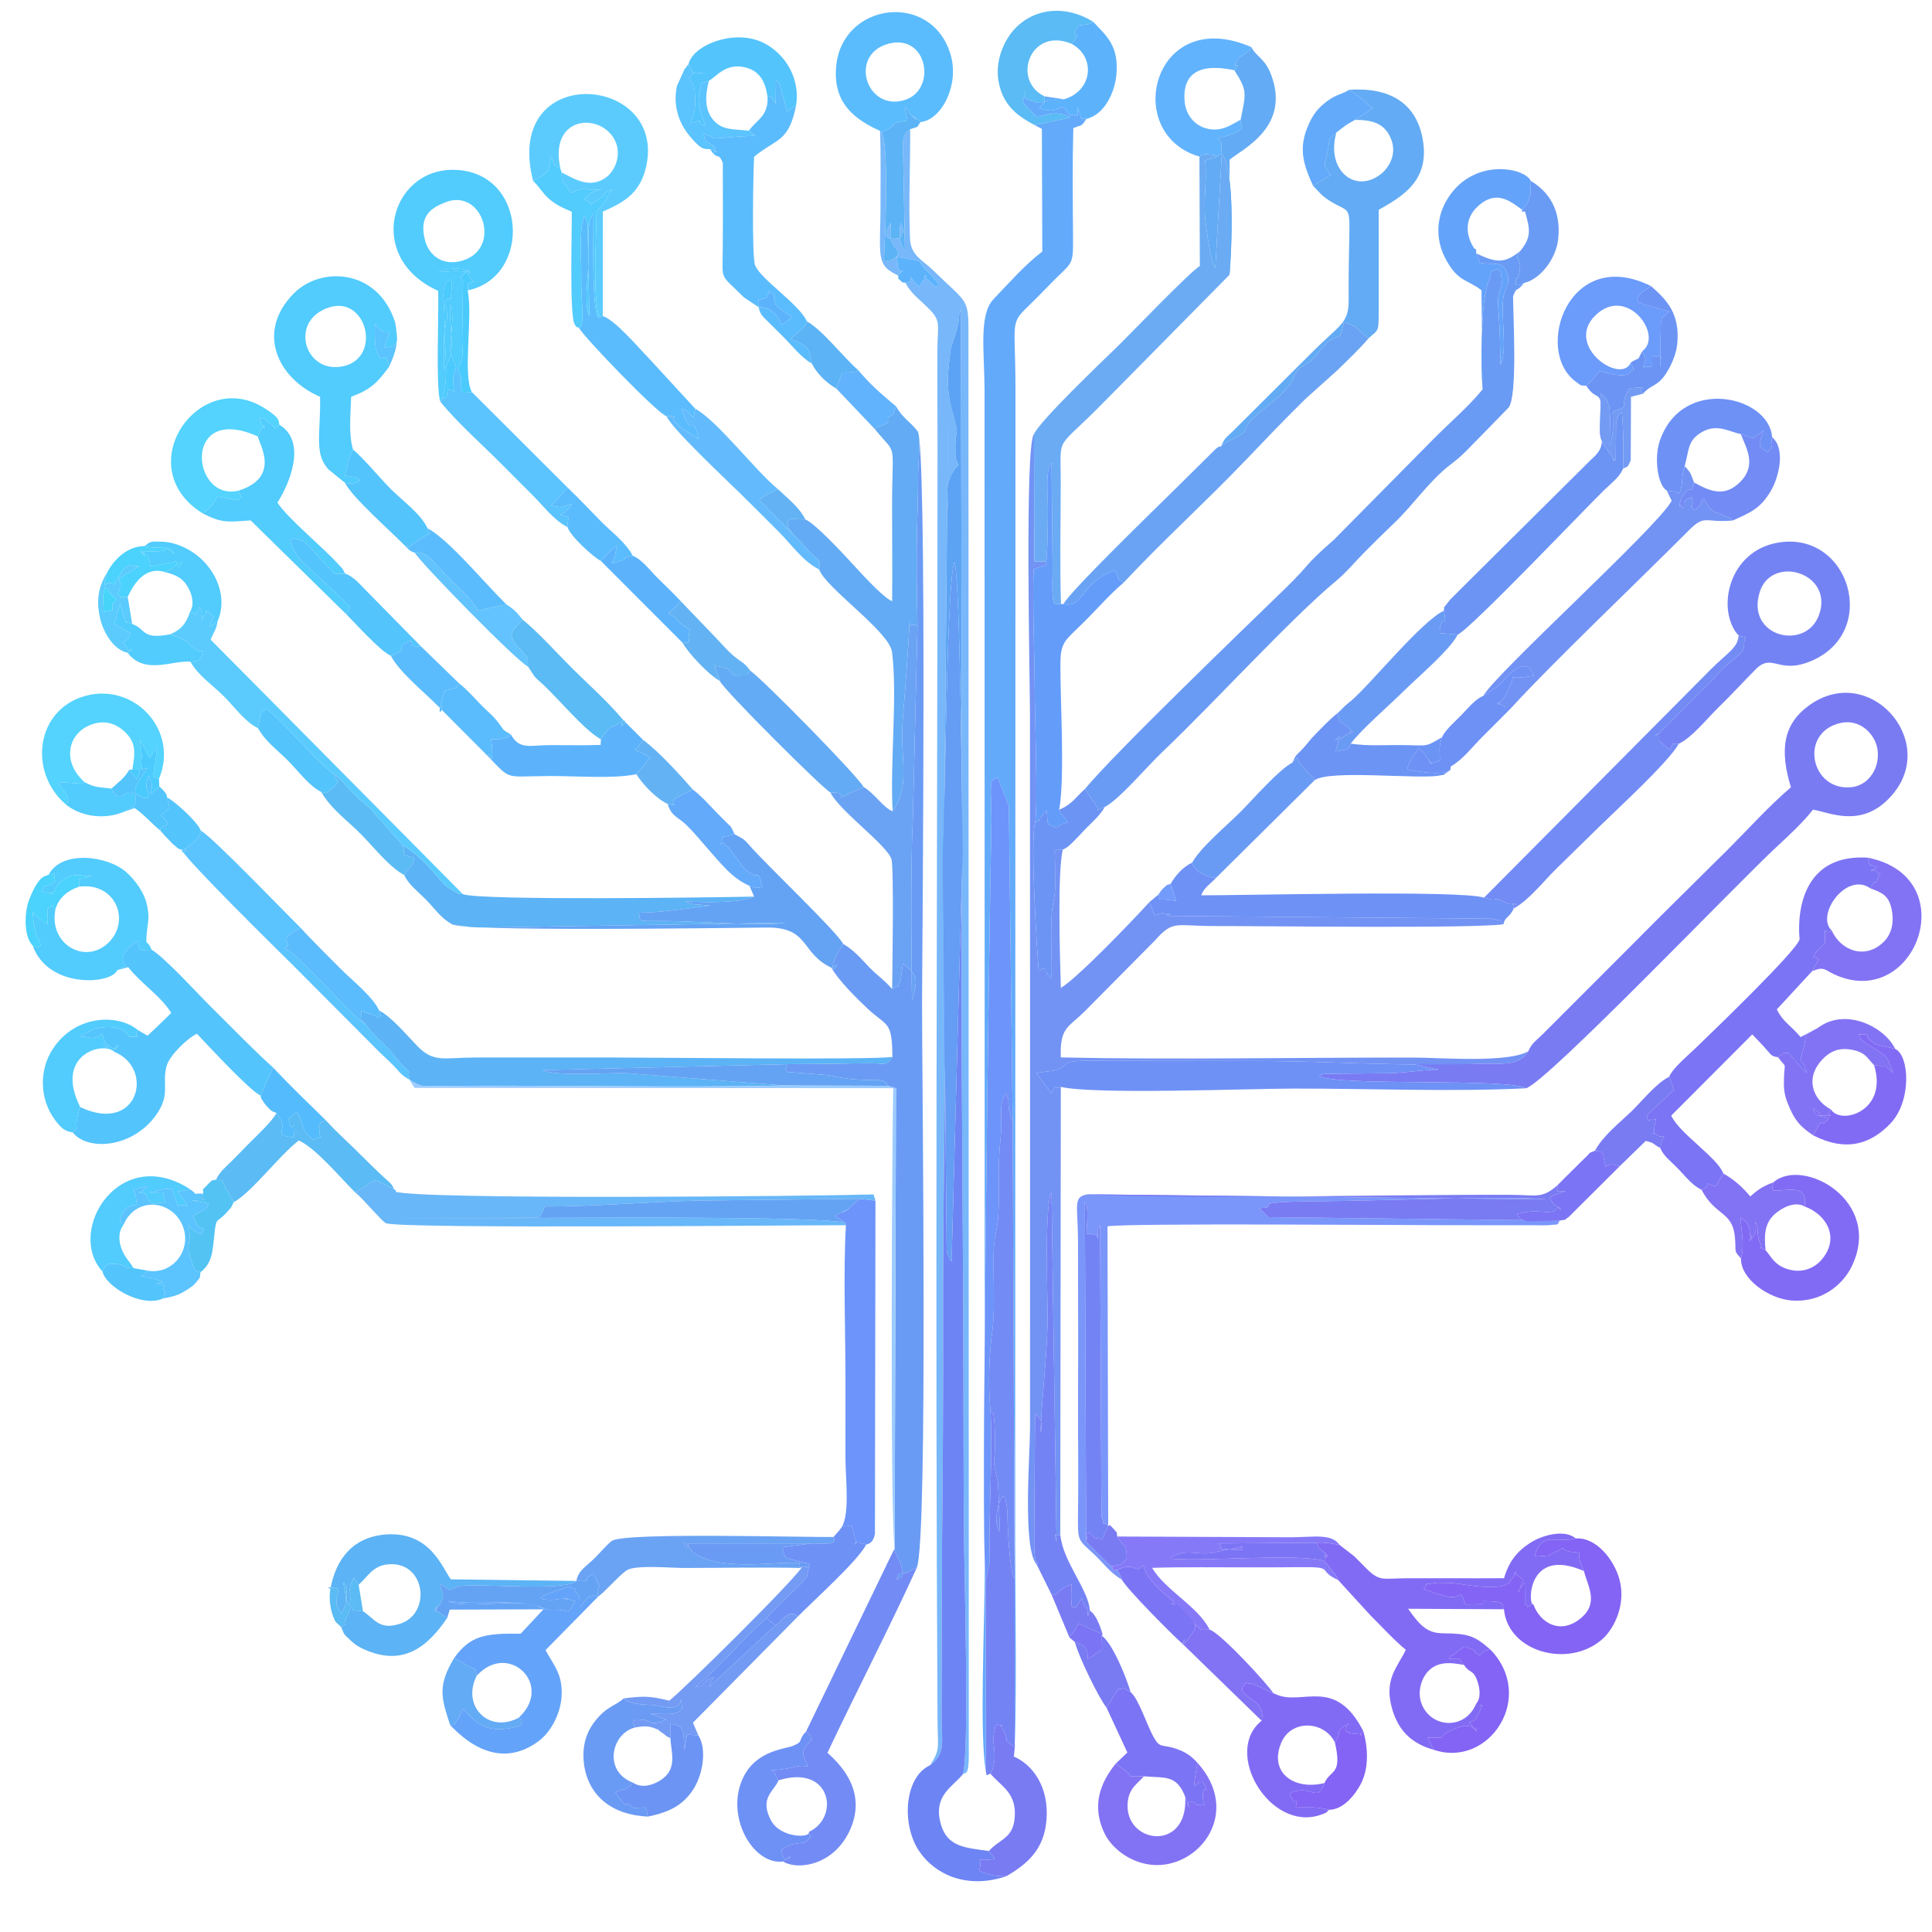 <?xml version="1.0" encoding="UTF-8"?>
<!DOCTYPE svg PUBLIC "-//W3C//DTD SVG 1.1//EN" "http://www.w3.org/Graphics/SVG/1.1/DTD/svg11.dtd">
<!-- Creator: CorelDRAW (Versão de avaliação) -->
<svg xmlns="http://www.w3.org/2000/svg" xml:space="preserve" width="53.34mm" height="53.34mm" version="1.1" style="shape-rendering:geometricPrecision; text-rendering:geometricPrecision; image-rendering:optimizeQuality; fill-rule:evenodd; clip-rule:evenodd"
viewBox="0 0 5334 5334"
 xmlns:xlink="http://www.w3.org/1999/xlink"
 xmlns:xodm="http://www.corel.com/coreldraw/odm/2003">
 <defs>
  <style type="text/css">
   <![CDATA[
    .fil46 {fill:#46D5F9}
    .fil45 {fill:#4BCAFD}
    .fil44 {fill:#4BD2FD}
    .fil14 {fill:#52CBFD}
    .fil43 {fill:#53C3F4}
    .fil30 {fill:#53D3FD}
    .fil42 {fill:#54BCFC}
    .fil10 {fill:#54C4FC}
    .fil33 {fill:#5BBBF4}
    .fil24 {fill:#5BBCFD}
    .fil28 {fill:#5BC3FE}
    .fil25 {fill:#5BCBFE}
    .fil38 {fill:#5CA3F4}
    .fil17 {fill:#5CB3F5}
    .fil32 {fill:#5CB3FC}
    .fil34 {fill:#62B3FD}
    .fil41 {fill:#62C3FE}
    .fil0 {fill:#63AAFB}
    .fil12 {fill:#63ABF4}
    .fil40 {fill:#63B3F4}
    .fil37 {fill:#63BBFD}
    .fil22 {fill:#649CFA}
    .fil27 {fill:#64A3F4}
    .fil23 {fill:#64A3FA}
    .fil21 {fill:#659CF4}
    .fil20 {fill:#68B7F8}
    .fil2 {fill:#6A9BF4}
    .fil19 {fill:#6AA3F4}
    .fil13 {fill:#6B94F4}
    .fil31 {fill:#6B9BFB}
    .fil9 {fill:#6BABF4}
    .fil15 {fill:#6C94FA}
    .fil5 {fill:#6D84F4}
    .fil16 {fill:#6E91F6}
    .fil1 {fill:#7293F4}
    .fil47 {fill:#729BFC}
    .fil18 {fill:#738BF4}
    .fil36 {fill:#739BF4}
    .fil11 {fill:#7483F4}
    .fil4 {fill:#77B7FA}
    .fil3 {fill:#797BF3}
    .fil8 {fill:#7A96FA}
    .fil6 {fill:#7B74F4}
    .fil7 {fill:#826BF4}
    .fil29 {fill:#8273F4}
    .fil26 {fill:#8364F4}
    .fil35 {fill:#8679F8}
    .fil39 {fill:#9CCBFF}
   ]]>
  </style>
 </defs>
 <g id="Layer_x0020_1">
  <g id="_420881776">
   <path class="fil0" d="M2856.36 345.35l20.15 10.42 1.12 338.6c-49.86,38.53 -89.4,84.31 -134.49,131.4 -41.56,43.38 -25.15,146.9 -24.92,252.05l0.53 3267.19c0,121.81 -15.12,451.22 3.18,545.98l-0.74 -528.86c-13.8,-131.54 9.66,-1766.02 15.83,-2086.35 0.46,-23.82 -0.27,-43.95 -1.05,-67.52 -2.04,-61.67 2.22,-53.6 18.63,-61.43l30.6 78.7 10.68 869.3 5.38 1263.6 0.42 464.14c-1.09,12.12 -1.95,24.29 -3.01,26.86 10.04,-57.89 4.1,-485.15 4.13,-579.81l0.8 -3191.8c0.03,-205.57 -19.09,-179.32 47.62,-244.54 26.24,-25.66 44.41,-45.87 70.93,-71.51 39.73,-38.41 40.99,-35.77 40.36,-111.02 -0.83,-97.91 -1.83,-199.16 0.73,-296.88 23.2,-10.49 20.5,-1.59 36.21,-25.65 -23.68,-2.97 -7.97,8.77 -24.6,-33.24 2.01,45.09 -1.63,11.48 -20.76,24.5 -31.63,-52.97 -18.94,3.56 -84.45,-20.81 30.26,-37.32 23.38,-17.65 67.73,-24.69l-53.59 -7.99c-2.66,2.41 13.78,30.65 -39.19,11.04 -24.54,-9.1 -14,-9.45 -13.65,-28.93 -6.03,43.62 -13.02,25.02 3.44,46.13 8.22,10.53 17.17,16.77 26.85,28.37 22.58,-0.73 50.52,-21.68 92.39,1.24 -1.83,1.09 -4.63,1.71 -6.05,2.08l-91.21 19.43z"/>
   <path class="fil1" d="M2862.38 4319.92c7.86,-12.01 -0.79,8.2 -5.21,-24.09 -3.42,-24.97 -1.38,-34.61 -1.78,-59.66l2.19 -333.38c10.48,10.6 22.85,16.05 15.91,52.89 -1.67,-53.03 19.27,-224.64 18.83,-322.74 -0.28,-60.27 -8.85,-308.17 10.78,-341.14l13.9 964.75c-10.06,-37.3 1.09,-9.98 10.27,-20.4l1.52 -1235.31c-24.42,9.19 -8.02,-18.63 -25.69,18.41l-37.23 -50.53c-0.77,-3.5 -3.54,-3.7 -4.6,-5.99l16.89 -2.83c3.03,-0.44 5.17,-0.67 8.49,-1.15l16.77 -1.82c58.68,-11.88 13.01,-28.61 99.93,-28.19l469.27 0.53c200.32,0 400.33,16.03 610.05,7.46 57.39,-1.86 111.51,9.74 136.7,-34.32 -55.49,32.84 -245.26,17.61 -311.23,17.47 -319.54,-0.67 -667.11,6.42 -979.46,-0.49 -2.53,-82.88 19.57,-81.48 64.78,-125.94l195.95 -197.66c49.19,-56.48 59.2,-38.97 157.58,-39.13 146.59,-0.24 708.6,7.38 803.99,-4.79 -19.93,-18.07 12.32,-4.49 -32.91,-15.57l-893.83 -7.65c-12.88,-15.88 25.33,4.54 -5.13,-5.21 -23.85,-7.63 6.93,-3.86 -31.24,3.63 -1.16,-2.81 -2.65,-6.14 -3.55,-8.37 -0.87,-2.12 -2.39,-5.69 -3.31,-7.99l-7.65 -20.17c-45.01,49.8 -199.45,210.62 -244.49,236.98 -2.5,-80.82 -9.76,-323.01 5.48,-381.81 -36.04,2.18 -11.62,-1.21 -22.83,5.51 1.64,10.61 1.32,70.8 1.48,92.16 0.28,37.83 -7.1,45.75 -9.54,83.73 -3.58,56.06 1.36,116.93 -0.32,174.05 -32.6,-24.44 6.6,-35.26 -35.58,-23.3 -5.6,-66.95 -23.27,-356.86 -9.98,-406.31 8.44,-37.57 -0.42,-291.25 -0.77,-355.99 -0.65,-114.2 -6.17,-230.24 -3.39,-343.48l15.52 -6.29c28.54,-11.31 15.46,7.55 20.02,-15.52l-33.2 0.2 -1.09 -351.97c-26,27.69 -10.97,687.91 -11.04,775.7 -0.25,262.49 0.38,525.03 0.2,787.49l-0.03 1181.2c-0.23,76.89 -21.19,333.15 18.58,377.03z"/>
   <path class="fil2" d="M2533.01 1728.85l-12.9 538.56c-7.33,118.38 -2.43,494.68 -2.31,494.28 15.88,-55.05 18.87,-69.44 -25.05,-100.5 -0.93,6.7 -5.64,41.74 -6.65,44.28 -11.7,29.49 -0.32,10.94 -23.06,24.98 -20.08,-23.59 -43.03,-38.99 -63.23,-60.1 -24.38,-25.48 -42.25,-47.3 -72,-64.27l-20.24 33.79c-0.59,1.34 -1.34,3.84 -1.89,5.22 -26.09,67.19 30.57,-5.33 -9.95,26.87 17.7,33.19 69.57,84.62 98.96,112.16 54.86,51.4 68.55,32.86 69.01,134.07 -17.09,26.17 -19.98,17.19 -62.5,17.28 -25.41,0.05 -50.61,0.56 -75.99,0.98 -50.15,0.86 -100.68,1.49 -150.81,1.49 -7.73,26.86 -10.43,6.01 0.05,21.59l113.51 8.95c113.23,26.74 150.82,-1.49 162.84,29.29l22.91 6.85 -3.76 1278.06 16.63 34.72c12.57,48.67 3.24,29.68 -10.66,44.32 2.52,-27.2 18.13,-14.24 28.93,-20.1l26.52 -13.87c31.15,-79.27 13.81,-1371.53 14.33,-1566.06 0.42,-151.97 14.36,-1542.27 -12.21,-1571.01 9.66,19.79 0.76,90.42 1.12,130.01 0.41,45.45 -1.44,88.91 -2.59,134.11 -2.31,89.77 -0.8,184.2 0.99,274.05z"/>
   <path class="fil3" d="M5080.4 1996.27c55.09,-12.99 96.04,30.86 102.8,70.78 8.82,52.02 -23.81,100.95 -70.77,106.2 -112.94,12.63 -147.12,-149.84 -32.03,-176.98zm-861.03 906.14c-25.19,44.06 -79.31,32.46 -136.7,34.32l-174.11 1.2c1.79,1.34 4.93,0.28 6,2.8l57.98 12.31c-62.2,0.89 -94.96,11.05 -164.9,10.23l-148.55 1.59c-19.82,4.2 -6.93,-0.37 -16.68,6.26 53.1,28.49 523.03,4.92 570.96,33.49 61.18,-20.33 586.11,-569.53 693.47,-668.26 30.81,-28.34 72.72,-67.55 98.46,-100.89 43.6,5.66 139.55,57.81 223.42,-46.47 119.76,-148.92 -69.44,-359.41 -233.34,-242 -72.33,51.8 -82.56,122.86 -50.88,226.62 -60.81,51.58 -122.14,120.11 -181.03,178.73 -20.47,20.36 -26.37,25.37 -45.95,45.41l-139.24 137.88c-15.53,15.78 -25.88,25.95 -41.72,41.95 -8.97,9.07 -12.15,12.36 -21.04,21.25l-255.27 255.46c-22.34,21.74 -30.6,25.23 -40.88,48.12z"/>
   <path class="fil4" d="M2429.54 357.4c2.92,74.95 1.25,151.03 1.35,226.14 0.05,33.01 -2.76,78.46 -0.68,109.64 2.91,43.58 20.52,52.49 49.15,67.56l13.35 -13.77c-15.35,6.82 -12.99,-12.45 -16.71,-37.72 88.5,15.12 51.99,7.03 77.22,32.45 58.82,59.29 33.51,46.96 33.51,46.76 0,-1.06 -1.2,3.03 -1.93,4.47l-33.46 -28.95c2.67,0.81 8.09,-11.56 3.79,2.81l-18.83 24.87 -22.64 -26.24c2.28,15.8 4.35,9.75 -13.97,15.51 16.16,29.74 34.35,41.53 61.97,68.55 37.66,36.85 27.12,45.63 26.5,111.02 -0.82,86.37 0.28,173.27 0.26,259.73 -0.36,1173.23 -6.88,2364.03 0.03,3535.29 0.4,68.35 8.76,72.55 -20.55,118.12 44.22,-33.33 31.88,-65.32 31.63,-134.88l1.31 -477.52c2.5,-211.67 3.3,-425.03 2.92,-636.69 -0.77,-419.67 13.82,-853.97 2.43,-1271.35l11.18 -1208.36c-1.16,87.07 -2.8,179.89 -0.64,266.03 -1.03,-38.41 -7.53,-70.21 11.91,-104.11 9.24,-16.1 7.06,-12.14 18.09,-22.67l-8.55 -18.97c-3.86,-111.22 15.89,-33.93 -11.66,-138.91 -13.35,-50.82 -10.37,-93.36 -4.15,-142.16 3.04,-23.84 -0.53,-15.13 7.04,-36.24 28.27,-78.85 11.02,-59.82 23.6,-94.82l2.9 1500.63c-3.51,422.21 1.48,848.35 3.5,1270.93 1.01,212.12 0.18,424.65 2.28,636.69 1,101.13 14.73,577.16 -3.18,636.96 6.36,-4.97 16.06,5.31 16.25,-49.85l-0.98 -3913.07c0.26,-116.14 1.48,-92.14 -99.29,-190.61 -26.71,-26.09 -60.14,-39.27 -62.13,-85.43 -4.11,-95.92 0.99,-204.8 0.5,-302.57 -24.12,15.97 -20.52,38.64 -19.3,75.96l4.91 259.78c-18.33,-26.25 -15.42,-46.52 -12.36,-78.54 13.77,32.58 5.08,25.67 -1.82,45.03 -12.41,-4.28 -59.84,17.01 -25.12,-44.21 -0.04,9 -1.42,35.51 -0.36,42.56 4.66,30.81 27.72,30.37 18.99,46.73 -8.51,15.96 -25.56,15.37 -37.52,17.94 0.83,-21.98 18.86,-345.09 -10.74,-364.52z"/>
   <path class="fil2" d="M4075.69 699.65l9.97 25.82c35.32,7.47 63.04,-8.52 75.41,29.68 9.93,30.71 -6.41,33.45 -11.13,71.01 -6.2,49.34 12.35,144.06 -7.29,181.14 -0.98,-48.67 -1.38,-99.25 -5.44,-148.11 -5.96,-71.81 13.04,-50.63 8.32,-90.28 -3.02,-25.42 0.51,-13.07 -11.26,-27.06 -35.59,17.02 -7.87,-5.35 -23.01,30.54 -25.36,60.11 -22.14,237.44 -18.08,302.7 -39.75,48.79 -91.11,92 -135.07,136.5l-274.84 278.08c-89.94,78.75 -57.43,59.73 -138.1,138.15 -96.92,94.23 -468.69,451.74 -549.72,550.41l21.31 31.65c30.51,39.43 -3.59,28.75 33.37,18.02 39.15,-19.58 117.26,-112.17 157.33,-150.21 143.66,-136.35 355.83,-369.54 481.26,-473.76 28.33,-23.54 52.58,-53.31 79.17,-79.96 28.77,-28.83 50.85,-50.91 80.32,-78.93 55.57,-52.85 97.38,-117.4 156.19,-162.14 38.82,-29.52 50.68,-46.15 82.07,-76.98l78.55 -80.59c25.36,-32.49 12.34,-252.32 12.41,-307.21 11.31,-30.26 8.69,-8.67 30.06,-36.94 -15.17,7.23 -12.07,7.16 -23.01,5.51 1.94,-35.76 1.49,-4.19 7.14,-23.42 0.48,-1.6 1.47,-3.96 1.87,-5.55l2.54 -10.7c4.72,-45 -18.48,-21.11 1.2,-54.06 -43.58,35.51 -66.22,32.56 -121.54,6.69z"/>
   <path class="fil5" d="M2567.9 4873.64c-70.93,31.84 -80.32,163.66 -29.67,237.96 43.5,63.82 131.78,105.18 240.19,68.32 -29.15,1.35 -52.77,-5.18 -75.54,-14.55 16.71,-49.69 -29.86,-22.68 43.44,-32.88 -6.41,-10.39 -7.66,-11.05 -16.3,-22.05 -64.12,-9.27 -114.49,-10.49 -132.48,-74.18 -22.48,-79.61 33.86,-103.67 60.97,-138.06 17.91,-59.8 4.18,-535.83 3.18,-636.96 -2.1,-212.04 -1.27,-424.57 -2.28,-636.69 -2.02,-422.58 -7.01,-848.72 -3.5,-1270.93l1.57 0 -30.24 1129.35c-6.44,-8.51 -4.03,-2.42 -9.57,-16.42 -0.94,-2.36 -3.34,-9.85 -3.97,-12.61l-10.48 -1100.74 2.97 0c11.39,417.38 -3.2,851.68 -2.43,1271.35 0.38,211.66 -0.42,425.02 -2.92,636.69l-1.31 477.52c0.25,69.56 12.59,101.55 -31.63,134.88z"/>
   <path class="fil6" d="M4608.37 2972.84l13.83 35.68 -72.1 67.05c-0.67,1.3 -2.97,10.67 -3.2,12.82 16.92,15.2 -2.03,0.84 13.8,2.98 17.78,2.43 13.79,-22.6 8.46,11.66l-2.19 12.4c2.93,33.7 -13.15,0.71 10.78,19.72 0.88,0.69 3.61,1.72 4.47,2.19l12.74 0.66c-7.91,8.43 -10.34,28.86 -11.37,31.44 10.19,23.85 28.4,34.97 53.24,61.3 17.28,18.33 37.89,43.76 60.66,53.72 38.67,-14.82 -11.9,-24.6 39.8,-9.18l20.53 -35.34c-15.57,-43.77 -121.37,-110.53 -143.78,-159.92l223.76 -224.24 28.21 29.58c27.86,30.19 21.79,29.93 42.75,33.42 26.71,-17.51 8.97,-11.41 29.54,-11.35l42.26 49.13c1.7,-2 5.31,4.08 7.95,6.14 -13.79,-49.98 -25.03,-14.42 -9.19,-69.45 11.94,-41.49 -6.57,-29.58 39.36,-55.2l-47.48 25.25c-25.8,-31.52 -47.62,-40.11 -65.59,-76.49l97.3 -105.49 18.6 -33.22c-20.21,-13.69 -19.39,1.34 -9.2,-17.63l26.54 -28.01c0,-60.9 -4.34,-16.15 18.28,-33.42 -45.64,-42.72 41.16,-164.43 107.35,-116.06 13.79,-34.73 14.18,-2.42 21.47,-32.44 1.09,-4.49 4.13,-4.42 5.95,-6.84l-13.53 -8.85c-21.85,-14.14 -7.96,10.81 -7.08,-5.14 0.34,-6.42 1.64,8.54 9.9,-6.68 -30.44,-11.09 -14.04,5.28 -25.08,-25.18 -218.16,-12.52 -187.61,225 -187.61,225.02 -4.97,29.57 -245.56,260.64 -289.62,303.09 -20.34,19.62 -61.52,53.99 -70.51,76.88z"/>
   <path class="fil7" d="M3698.36 4265.24c-20.71,-3.26 -38.17,-7.69 -64.06,-5.93 11.61,19 -2.94,8.1 22.58,27.02 12.35,13.81 12.95,4.76 -3.87,18.81l35.44 44.69c0.91,1.72 4.59,10 5.95,12.43l89.92 98.36c31.56,31.07 64.36,67.49 96.99,94.32 -23.2,48.32 -61.57,81.45 -37.57,163.89 17.99,61.83 56.64,96.16 114.61,112.06l-16.6 -33.49c70.59,0.04 18.3,1.44 66.17,-20.75 29.61,-13.72 54.12,-19.26 67.72,4.04 0.3,-30.25 2.44,0.54 -3.76,-7.25 -0.52,-0.66 -2.29,-2.65 -2.94,-3.42l-7.99 -9.21c-0.94,-1.09 -3.32,-3.4 -4.72,-5.31 14.96,-6.55 15.12,-1.96 21.83,-15.64 27.02,-55.09 6.66,-20.54 -3.43,-34.57 -30.2,71.51 -123.33,65.92 -149.43,-0.41 -13.38,-33.98 -0.59,-71.15 17.61,-90.57 24.47,-26.11 57.93,-25.93 99.29,-17.42 -22.53,-23.1 3.94,-17.06 -41.79,-17.35 2.38,-2.95 6.33,-9.95 8.28,-7.81l33.6 -25.62c60.89,21.56 3.6,-3.93 39.36,22.87 0.46,0.35 1.42,1.94 2.47,2.34l9.67 -10.17c4.15,-2.27 17.49,-7.04 20.19,-7.73 -43.12,-37.34 -58.93,-43.4 -130.68,-44.18 -41.64,-0.45 -61.72,-19.34 -95.5,-67.64l264.56 1.34c-8.46,-14.05 11.56,-22.33 -59.82,-22.49l-0.02 8.29c-64.59,0 -37.45,9.26 -58.65,-27.46 -17.9,14.17 -42.3,5.24 -48.11,4.02 -2.62,-0.55 -26.91,-7.81 -28.59,-8.36l-26.3 -10.04c20.48,-22.41 -14.44,-8.68 35.64,-16.99 0.7,-0.12 40.17,0.27 42.96,0.57 33.88,3.66 138.18,25.55 159.9,-4.08 36.72,-50.09 0.57,-14.89 15.21,-21.35 25.66,23.16 23.37,4.45 8.38,50.19 -0.25,-0.3 -1.01,-0.87 -1.03,-0.51 -0.01,0.32 -0.87,-0.48 -0.88,-0.51l14.18 -19.1c0.87,-0.98 2.72,-3.65 4.56,-4.93l0.45 58.6c19.56,13.98 -9.01,11.13 22.95,0.04 -14.09,8.32 -20.11,-161.38 139.8,-91.49l-11.1 -28.58c-1.95,-7.16 -1.43,-15.55 -1.34,-22.43 -82.48,-3.51 -8.28,-29.9 -85.52,8.34l-30.2 2.44c-1.77,-0.3 -4.99,-1.31 -7.33,-2.37 19.9,-68.15 56.13,-32.79 113.19,-47.28 -29.91,-25.83 -91.28,-9.99 -125.6,12 -37.96,24.31 -59.64,53.34 -72.51,97.73 -89.79,0.67 -179.69,-0.1 -269.51,0.18 -64.97,0.2 -73.26,10.15 -110.83,-27.28 -13.75,-13.69 -19.57,-20.2 -33.32,-33.6l-40.46 -31.25z"/>
   <path class="fil8" d="M3097.45 4361.14c-5.42,-14.75 -4.7,-13.97 -12.57,-26.91 -15.9,-1.46 -3.22,15.29 -15.78,-9.75 -24.02,-20.33 -46.19,-44.42 -70.41,-68.35l-3.53 -939.12c12.47,19.42 4.66,62.27 4.53,89.73 0.86,0.55 2.75,-1.32 3.03,-0.27l6.98 0.4c26.67,8.31 10.46,-7.66 22.32,13.77 -4.15,-24.98 1.01,-28.05 5.12,-38.99l3.81 804.4c10.64,29.57 -3.11,13.72 18.68,26.13l-1.95 -826.53c58.28,-9.06 817.38,-3.12 942.59,-2.99l234.74 0.08c7.87,0.07 36.21,0.65 42.14,-0.18 28.28,-3.96 20.04,2.95 29.27,-12.77l-804.48 -9.4 -25.58 -24.88c76.37,-3.8 -66.37,-17.6 180.52,-19.19 153.31,-1 500.35,-15.99 612,-4.94l-1265.32 -14.08c-42.36,6.43 -27.78,28.47 -27.3,126.19 0.25,50.27 0.16,100.53 0.25,150.8 0.17,100.51 0.22,201.08 -0.12,301.58 -0.33,100.52 1.32,201.24 -0.08,301.74 -1.1,78.32 -0.71,71.86 41.71,111.12 27.95,25.85 46.95,54.25 79.43,72.41z"/>
   <path class="fil9" d="M3311.49 432.35l1.11 301.83c-32.37,20.96 -189.47,185.68 -232.55,227.47 -41.19,39.95 -208.67,199.71 -225.38,236.85l1.09 351.97 33.2 -0.2c3.64,-45.28 3.77,-91.58 4.14,-137.36 0.41,-49.18 -8.22,-111.69 10,-135.23l2.98 294.4c-3.31,121.69 5.03,91.75 23.11,95.59 -3.44,-111.47 -0.66,-226.64 -0.63,-338.54 0.02,-134.4 -16.69,-79.67 121.58,-221.51l344.45 -349c5.79,-68.44 16,-288.3 -21.3,-334.22l-17.92 315.59c-12.4,-15.19 -23.92,-101.62 -27.29,-131.12 -6.53,-57.27 5.53,-117.78 -1.18,-165.58l32.9 -10.46c-7.48,-3.6 -8.16,-6 -22.51,-6.49 -25.54,-0.87 -9.11,-5.92 -25.8,6.01z"/>
   <path class="fil10" d="M323.55 2678.64l30.38 -8.51c36.19,46.34 87.66,77.26 118.87,126.31 -15.96,15.72 -42.48,41.89 -65.54,63.02l-26.51 -15.53c-16.67,21.74 22.61,18.23 -23.7,18.23 -16.59,-31.14 -65.3,-29.48 -94.69,-22.16l-30.82 15.41c-2.11,-2.4 -6.11,4.04 -8.49,6.75 34.36,0.71 24.78,7.86 48.22,-0.66 1.61,-0.6 8.32,-5.73 10.36,-7.63l6.2 16.79c26.7,55.43 -24.65,-11.64 12.39,16.57 36.14,27.5 26.83,-31.28 14.95,16.64 112.73,45.35 67.34,229.19 -93.83,152.57 -0.51,1.91 -1.69,4.34 -2.03,5.57l-3.55 12.37c-13.13,57.81 7.42,28.24 -15.1,52.02 40.58,51.65 164.52,44.08 230.22,-47.9 42,-58.81 14.3,-87.44 29.9,-137.88 8.55,-27.65 58.14,-75.81 83.08,-86.46 29.99,31.85 148.64,160.02 175.77,170.47l34.18 -77.31c-61.78,-56.25 -109.3,-106.36 -167.53,-163.69 -36.21,-35.64 -133.93,-143 -167.69,-161.41l-25.67 0.77c-20.21,-7.17 0.16,-41.22 -33.47,-9.95 -36.96,34.38 -12.38,52.52 -11.57,54.34l-24.33 11.26z"/>
   <path class="fil11" d="M5022.07 1697.75c-36.05,100.43 -202.83,61.4 -163.65,-63.33 32.79,-104.4 205.54,-53.4 163.65,63.33zm-221.87 56.49c32.51,12.5 14.45,-7.59 15.04,27.64 0.43,26.47 -41.44,38.69 -81.25,88.71l-154.98 155.26c-25.02,15.56 -2.02,0.22 -0.89,-1.34 3.27,32.44 -6.55,10.92 19.42,35.02 2.04,1.88 5,3.62 6.8,5.13 1.88,1.57 5.01,3.25 7.28,5.16 12.02,-27.26 -0.74,-11.22 23.53,-16.68 33.46,-14.41 77.44,-68.75 107.72,-98.36 37.51,-36.67 66.82,-68.9 103.78,-106.36 46.93,-47.55 62.22,14.2 151.71,-22.59 193.86,-79.69 107.49,-363.51 -91.54,-327.35 -131.28,23.85 -166.66,175.05 -113.08,248.74l6.46 7.02z"/>
   <path class="fil12" d="M2414.36 1183.67c64.81,79.01 48.68,26.76 48.58,212.48 -0.04,87.82 0.98,176.21 0.11,263.9 -26.63,-11.1 -91.56,-84.13 -115.67,-110.11 -18.59,-20.01 -98.52,-106.46 -123.89,-115.75 -50.28,-0.24 -46.14,-8.07 -49.04,19.56l14.63 20.54c17.62,16.8 23.53,24.23 39.98,42.4 34.86,38.52 34.33,18.77 32.78,55.71 16.79,50.09 193.46,171.01 200.86,227.51 15.62,119.06 -5.95,308.51 1.83,439.85 52.19,-77.85 17.8,-140.53 28.58,-263.86 7.41,-84.74 13.45,-173.23 18.64,-264.83 -0.4,37.11 -3.45,2.02 21.26,17.78 -1.79,-89.85 -3.3,-184.28 -0.99,-274.05 1.15,-45.2 3,-88.66 2.59,-134.11 -0.36,-39.59 8.54,-110.22 -1.12,-130.01 -20.84,-27.36 -41.7,-36.17 -59.17,-68.27 -13.36,26.72 1.96,16.01 -23.27,30.8 3.33,20.69 0.21,11.77 -36.69,30.46z"/>
   <path class="fil13" d="M4534.73 968.95c-19.42,32.31 1.16,12.01 -31.9,31.37 10.75,36.75 17.71,6.29 -2.94,28.71 -14.88,16.16 -65.69,-0.8 -83.83,-3.87 -10.51,11.16 -6.97,9.05 -18.1,21.46l-18.15 18.74c32.37,50.42 41.33,-2.19 41.23,95.98 -0.05,55.71 13.02,71.89 -28.47,107.76l-344.68 342.25c-13.22,13.25 -20.59,20.27 -33.56,33.6 -6.88,7.06 -10.06,9.4 -16.03,17.39 -20.04,26.87 -7.91,6.08 -12.25,23.91 11.57,50.81 -7.6,6.38 -11.26,57.11 -0.06,0.73 0,3.12 0.4,4.61l49.48 3.87c32.33,-12.18 351.75,-347.64 402.81,-397.47 22.1,-21.59 43.31,-36.31 53.57,-60.36 0.8,-50.57 1.62,-105.59 -3.39,-157.14 -12.25,15.69 -6.11,-7.76 -15.91,32.55l-0.8 101.07c-17.72,0.17 -1.14,2.68 -9.82,-9.46 -46.35,-64.82 -31.7,-39.81 -32.06,-174.79 16.11,14.97 13.71,7.62 22.98,32.85 2.07,5.61 2.98,26.91 3.04,33.77 0.22,24.46 -0.97,50.82 -0.97,75.71 12.74,-30.7 8.37,-58.17 8.37,-92.12 56.95,-17.74 12.1,-12.93 46.46,-64.61 68.97,-5.46 16.87,-4.04 37.29,15.18 18.64,-23.29 37.49,-19.56 59.65,-50.16 13.14,-18.16 31.08,-53.77 34.46,-84.68 9.39,-86.16 -29.19,-124.62 -72.17,-162.29 -16.84,12.8 -28.94,14.52 -38.05,35.41 9.7,24.18 -6.22,0.05 18.11,15.18l70.7 19.52c-28.11,28.34 -17.8,5.51 -23.62,34.62l-2.35 119.79c7.95,-56.19 -1.87,-18.9 -21.51,-33.51 0.8,53.4 3.36,22.53 -25.13,33.47 7.49,-39.57 13.82,1.46 -1.6,-45.42z"/>
   <path class="fil14" d="M908.72 848.67c103.35,-33.13 145.95,136.51 41.22,161.93 -107.68,26.14 -155.22,-125.37 -41.22,-161.93zm43.79 484.37c19.26,2.86 33.4,1.47 41.22,-6.53 -9.32,-13.27 -26.74,-9.25 -42.03,-14.13 14.2,-42.24 1.32,-26.78 23,-71.39 -13.22,-43.05 -6.28,-99.16 -5.34,-145.48 55.64,-20.62 73.38,-40.07 104.83,-83.07 -11.85,-62.38 -14.44,11.54 -35.53,-46.58 -4.09,-11.26 -4.73,-58.8 -2.91,-72.52l7.41 9.94c20.16,19.46 11.58,11.67 31.19,15.36l-13.81 41.56c46.4,-4.58 36.28,-18.14 30.7,-69.15 -46.48,-148.74 -204.82,-157.8 -280.88,-80.25 -104.24,106.3 -43.82,234.32 73.36,284.75 1.92,101.96 -17.9,158.61 24.54,201.67l44.25 35.82z"/>
   <path class="fil15" d="M2721.19 4362.13l11.49 -50.03c0.43,-19.03 -0.8,-39.9 -0.82,-59.23 -0.07,-105.49 8.89,-261.68 2.71,-357.53 -6.85,-73.07 -4.12,-151.91 5.4,-223.96 8.3,-62.77 0.82,-155.8 3.68,-222.76 1.57,-36.72 10.26,-55.49 12.44,-92.29 5.38,-90.02 -4.3,-107.2 7.38,-227.06 4.41,-45.12 -7.64,-84.03 14.01,-110.77 12.85,27.97 1.5,16.45 10.34,52.81 6.04,24.82 0.11,9.99 8.06,23.52l-10.68 -869.3 -30.6 -78.7c-16.41,7.83 -20.67,-0.24 -18.63,61.43 0.78,23.57 1.51,43.7 1.05,67.52 -6.17,320.33 -29.63,1954.81 -15.83,2086.35z"/>
   <path class="fil12" d="M3740.67 331.07c51.9,-0.45 82.95,11.52 99.7,52.21 16.73,40.67 -4.14,78.3 -27.38,96.86 -70.73,56.45 -153.26,-9.82 -123.46,-114.37 -20.83,17.27 -18.18,16.96 -23.98,50.18 -8.73,49.94 -15.78,30.39 8.04,67.07l-48.49 29.88c19.2,19 22.08,26.4 45.2,41.07 74.73,47.43 51.57,-18.85 53.16,273.15 0.37,67.22 -23.06,67.17 -102.83,147.46l-218.08 217.1c-21.15,20.58 -19.52,15.05 -31.55,40.66 1.96,-1.98 8.11,-7.31 9.67,-8.32l29.19 -15.17c48.54,-24.8 11.27,-18.84 53.15,-57.48 32.17,-29.69 90.04,-67.12 106.28,-103.02l4.47 -12.16c17.48,-34.9 31.71,-17.05 67.44,-64.66l23.5 -27.23c39.51,-28.35 32.31,3.84 45.57,-54.77 50.13,16.03 28.46,17.75 68.71,43.91 27.27,-23.59 26.62,-18.18 27.47,-64.49l-0.04 -289.64c69.89,-39.27 143.07,-83.57 120.85,-198.73 -18.68,-96.81 -91.84,-140.47 -203.33,-132.57l13.1 8.02c36.02,23.13 47,44.42 49.49,38.96 0.62,-1.37 2.8,2.61 4.32,3.76l-50.17 32.32z"/>
   <path class="fil16" d="M2928.79 3000.84c97.16,21.64 514.1,4.72 644.34,4.56 206.98,-0.25 436.2,9.46 640.24,-0.79 -47.93,-28.57 -517.86,-5 -570.96,-33.49 9.75,-6.63 -3.14,-2.06 16.68,-6.26l148.55 -1.59c69.94,0.82 102.7,-9.34 164.9,-10.23l-57.98 -12.31c-1.07,-2.52 -4.21,-1.46 -6,-2.8l174.11 -1.2c-209.72,8.57 -409.73,-7.46 -610.05,-7.46l-469.27 -0.53c-86.92,-0.42 -41.25,16.31 -99.93,28.19l-16.77 1.82c-3.32,0.48 -5.46,0.71 -8.49,1.15l-16.89 2.83c1.06,2.29 3.83,2.49 4.6,5.99l37.23 50.53c17.67,-37.04 1.27,-9.22 25.69,-18.41z"/>
   <path class="fil17" d="M1010.24 2828.74c18.01,26.9 41.53,45.02 64.56,69.06l30.71 37.11c25.41,30.75 21.78,9.03 24.16,45.37 38.33,24.24 35.31,18.27 106.74,17.7 302.35,-2.4 634.54,5.46 927.92,-1.01l-432.89 -34c-53.02,-1.8 -199.88,9.66 -232.85,-8.62l675.81 -16.41c50.13,0 100.66,-0.63 150.81,-1.49 25.38,-0.42 50.58,-0.93 75.99,-0.98 42.52,-0.09 45.41,8.89 62.5,-17.28 -72.18,8.38 -641.34,1.38 -766.64,1.47 -128.42,0.1 -256.85,-0.04 -385.27,-0.03 -85.9,0.01 -113.73,15.64 -159.68,-31.68 -30.03,-30.92 -69.56,-79.16 -105.58,-98.26 7.74,33.44 11.32,2.28 -2.75,21.74 -2.14,-1.94 -4.17,-4.7 -6.23,-6.05l-40.75 -14.24c2.61,34.9 -9.37,12.71 13.44,37.6z"/>
   <path class="fil14" d="M1231.02 558.02c100.91,-38.65 154.88,126.28 48.23,160.72 -56.96,18.38 -95.3,-14.26 -105.93,-55.57 -17.14,-66.61 15.75,-89.08 57.7,-105.15zm-15.23 551.08l3.88 -7.84c20.19,-48.2 8.31,-126.59 8.33,-182.62 0.04,-93.82 -15.84,-133.13 16.79,-147.29 6.3,12.88 0.07,29.56 0.04,55.14 0.52,-0.38 0.87,-1.74 0.76,-1.75 -14.41,-1.58 -7.63,-0.81 -22.3,10.13 21.89,40.47 5.75,45.29 3.21,91.98 -1.6,29.31 0.62,60.18 -1.12,92.28 2.31,-2.42 4.31,-5.31 5.9,-8.12 28.14,-49.82 9.43,-89.14 11.01,-171.1 16.22,28.64 -3.58,98.42 2.13,137.8l17.13 41.42c18.3,-26.21 15.89,-41.25 14.24,-75.39l2.16 -146.51c4.07,-57.26 -27.76,-6.76 8.68,-46.68 -38.13,-5.11 -35.35,-0.48 -75.3,0.5 21.13,-11.5 66.2,-12.91 79.31,-2.9 30,22.9 -25.64,-32.23 9.31,21.26 8.34,12.77 6.66,8.87 11.84,6.86 -31.9,11.62 -15.58,-5.7 -20.63,25.47 177.96,-36.36 165.83,-329.44 -38.29,-332.85 -174.82,-2.92 -246.01,243.06 -43.1,334.12 2.12,57.63 -7.14,271.69 6.02,306.09z"/>
   <path class="fil18" d="M2225.4 4780.6c1.91,2.03 9.18,7.25 10.72,8.19l5.4 15.64c-40.3,29.81 -18.87,53.11 -10.24,72.89 -34.28,-6.97 -39.38,7.49 -101.83,10.01 17.32,10.67 4.56,6.26 19.92,27.99 146.12,-45.96 170.09,103.05 83.75,142.29 6.53,27.71 12.93,2.77 -2.3,21.84 -13.62,17.05 -35.51,-0.34 -73.01,27.91 6.27,61.65 50.25,-10.62 4.21,32.15 42.86,25.57 144.71,9.08 187.02,-92.61 39.41,-94.69 -15.98,-164.86 -64.6,-207.61 77.46,-164.34 168.65,-339.69 246.93,-511.54l-26.52 13.87c-10.8,5.86 -26.41,-7.1 -28.93,20.1 13.9,-14.64 23.23,4.35 10.66,-44.32l-16.63 -34.72 0.76 -5.55c-1.66,1.61 -3.89,1.98 -4.57,5.2l-240.74 498.27z"/>
   <path class="fil15" d="M2332.97 3376.25l2.38 6.38c-7.33,136.2 -1.18,288.26 -1.11,426.23 0.03,72.6 -0.01,145.2 -0.04,217.81 -0.03,57.29 14.68,165.53 -16.05,197.36 17.57,-21.61 -5.24,-2.58 32.14,-13.02 7.78,21.36 1.12,2.8 6.74,22.43l3.18 12c13.17,38.15 -20.99,2.16 19.81,15.64 22.99,7.6 -1.54,-5.91 11.21,3.74 7.59,-3.68 18.76,-3.42 24.34,-29.67l1.5 -920.4 -43.1 -5.17c-1.65,1.44 -3.8,3.47 -4.85,4.44l-27.82 23.51c-52.99,33.15 44.67,-23.25 -16.87,8.68l-19.63 10.26 28.17 19.78z"/>
   <path class="fil19" d="M3371 1232.34c-15.38,4.16 0.83,-3.63 -14.38,6.87l-96.32 95.37c-61.63,61.12 -305.79,296.88 -324.21,333.09 56.98,12.22 44.6,-56.42 140.65,-93.32 18.46,24.54 -1.48,19.66 25.45,34.22 111.69,-119.32 225.54,-221.72 336.96,-338.16 55.38,-57.86 108.51,-113.79 165.5,-169.49l88.26 -79.28c28.31,-27.67 62.3,-60.04 86.07,-88.2 -40.25,-26.16 -18.58,-27.88 -68.71,-43.91 -13.26,58.61 -6.06,26.42 -45.57,54.77l-23.5 27.23c-35.73,47.61 -49.96,29.76 -67.44,64.66l-4.47 12.16c-16.24,35.9 -74.11,73.33 -106.28,103.02 -41.88,38.64 -4.61,32.68 -53.15,57.48l-29.19 15.17c-1.56,1.01 -7.71,6.34 -9.67,8.32z"/>
   <path class="fil20" d="M980.63 3292.16c20.93,15.98 72.58,78.96 84.8,84.89 34.31,16.65 1200.72,5 1269.92,5.58l-2.38 -6.38c-78.35,-23.73 -1084.18,-11.35 -1252.45,-11.35l398.76 -3.13c16.61,-2.15 7.33,2.24 20.07,-19.11l5.07 -11.7c135.83,0.07 276.92,-12.71 427.15,-16.37l442.4 -5.01 43.1 5.17 -5.21 -17.07c-165.31,4.92 -1250.7,15.39 -1321.96,-7.86 0.41,-1.69 10.59,2.34 -5.92,-9.44l-31.97 -14.74c-8.28,-3.61 -1.45,-1.94 -16.6,-7.49 -12.83,6.76 -12.84,8.15 -29.86,18.74 -11.93,7.4 -9.71,4.49 -24.92,15.27z"/>
   <path class="fil21" d="M2603.22 2353.2l10.48 1100.74c0.63,2.76 3.03,10.25 3.97,12.61 5.54,14 3.13,7.91 9.57,16.42l30.24 -1129.35c-1.66,-114.49 -5.89,-752.8 -22.39,-802.44 -21.76,52.95 -25.48,679.65 -31.87,802.02z"/>
   <path class="fil16" d="M3232.05 2440.08l15.21 47.11c-73.34,-11.19 -36.92,7.71 -49.12,-17.17l-24.78 20.52 7.65 20.17c0.92,2.3 2.44,5.87 3.31,7.99 0.9,2.23 2.39,5.56 3.55,8.37 38.17,-7.49 7.39,-11.26 31.24,-3.63 30.46,9.75 -7.75,-10.67 5.13,5.21l893.83 7.65c45.23,11.08 12.98,-2.5 32.91,15.57 3.78,-21.75 16.24,-16.86 28.11,-43.61l-2.9 -14.7c-0.91,2.63 35.31,4.29 -7.34,2.54l-12.08 -3.66c-46.16,-22.75 -8.95,0.83 -59.58,-14.01 -59.22,-21.5 -663.83,-6.16 -780.61,-6.57 7.17,-21.38 25.9,-31.97 40.93,-48.27 -29.96,-1.33 -60.97,-20.7 -66.44,-41.73 -22.29,9.66 -45.69,34.19 -59.02,58.22z"/>
   <path class="fil22" d="M2888.96 1550.27c-4.56,23.07 8.52,4.21 -20.02,15.52l-15.52 6.29c-2.78,113.24 2.74,229.28 3.39,343.48 0.35,64.74 9.21,318.42 0.77,355.99 31.52,-21.04 -6.51,9.17 15.17,-14.38 1.72,-1.86 3.61,-4.11 5.35,-6.05l11.61 -13.48c4.82,43.08 -4.15,34.49 27.36,48.09 12.79,-9.29 10.34,-10.07 31.54,-15.41l-13.36 -16.8c-12.72,-18.59 0.34,7.75 -10.93,-18.23 16.27,-91.86 2.58,-298.95 3.32,-404.1 0.44,-64.42 15.94,-63.31 76.17,-124.92 32.95,-33.71 64.16,-68.87 98.38,-97.7 -26.93,-14.56 -6.99,-9.68 -25.45,-34.22 -96.05,36.9 -83.67,105.54 -140.65,93.32l-6.9 0c-18.08,-3.84 -26.42,26.1 -23.11,-95.59l-2.98 -294.4c-18.22,23.54 -9.59,86.05 -10,135.23 -0.37,45.78 -0.5,92.08 -4.14,137.36z"/>
   <path class="fil23" d="M1500.36 4443.08l-62.81 67.37c-100.2,-1.5 -139.18,5.78 -183.68,66.9l33.15 18.82c35.04,21.08 22.27,-1.14 29.23,30.23 88.05,-96.6 214.22,26.55 115.44,116.31 5.21,6.29 13.71,1.11 5.69,21.13 -109.19,34.01 -133.02,-26.32 -159.09,-45.55l-12.35 25.79c-23.81,31.4 -3.37,12.37 -22.68,19.76 8.66,4.65 115.82,139.66 244.88,42.36 28.46,-21.46 58.14,-67.9 62.11,-120.74 4.82,-64.09 -23.39,-89.36 -44.06,-129.86l145.11 -147.4c-22.62,-8.38 -27.54,2.42 -39.49,15.4l-9.66 13.53c-0.36,-29.08 3.22,-17.78 -8.09,-36.03 -17.6,-28.39 7.6,-6.08 -24.02,-21.15 -8.61,5.73 -130.94,37.25 -45.51,37.03 7.99,-0.03 16.07,-3.03 30.62,-2.68 46.56,1.11 -39.93,-4.62 16.43,1.75l16.56 4.36c-24.04,40 -11.43,26.35 -50.99,23.63l-19.95 0.55c-25.01,-0.67 -2.63,-9 -70.78,-17.22 -65.8,-7.94 -132.8,3.22 -209.96,-6.92 2.61,1.09 5.73,1.97 8.12,2.56l16.39 4.15c56.24,9.68 203.09,-16.15 239.39,15.92z"/>
   <path class="fil18" d="M4097.19 2478.43c50.63,14.84 13.42,-8.74 59.58,14.01l12.08 3.66c42.65,1.75 6.43,0.09 7.34,-2.54l2.9 14.7c43.19,-23.71 81.86,-74.94 118.68,-110.78 40.76,-39.68 73.98,-72.29 114.26,-111.88 51.21,-50.32 194.25,-181 223.12,-232.46 -24.27,5.46 -11.51,-10.58 -23.53,16.68 -2.27,-1.91 -5.4,-3.59 -7.28,-5.16 -1.8,-1.51 -4.76,-3.25 -6.8,-5.13 -25.97,-24.1 -16.15,-2.58 -19.42,-35.02 -1.13,1.56 -24.13,16.9 0.89,1.34l154.98 -155.26c39.81,-50.02 81.68,-62.24 81.25,-88.71 -0.59,-35.23 17.47,-15.14 -15.04,-27.64 -2.45,35.49 -30.99,47.32 -78.5,95.4l-624.51 628.79z"/>
   <path class="fil1" d="M4601.9 1354.31l13.31 28.33c-37.57,71.42 -486.67,477.11 -519.95,538.51l37.25 -24.45c1.31,-1.17 3.1,-2.88 4.35,-4.07l12.05 -12.49c17.09,-18.42 55.13,-59 77.4,-31.24l8.43 16.35c-92.38,17.16 -42.41,-15 -66.08,28.52 -8.56,15.72 -9.04,29.48 -25.58,42.76 -21.52,17.29 7.5,4.53 -8.85,4.2 37.95,16.36 8.38,10.57 40.07,11.62 109.14,-119.89 349.35,-348.46 488.46,-488.19 45.16,-45.37 43.86,-19.96 121.03,-27.12 -14.56,-12.68 -3.11,-4.12 -19.1,-11.78l-33.38 -13.42c-20.55,-14.47 -14.98,-19.55 -27.51,-36.01 -7.48,6.6 -9.08,25.18 -25.14,32.98 -22.63,-26.18 2.04,7.06 -8.37,-36.69 -18.41,7.16 -17.85,12.06 -20.64,14.35 -1.64,1.35 2.79,32.68 -8.73,8.33 -0.65,-1.39 -2.49,3.13 -4.13,4.24 0.06,-1.68 0.59,-22.05 14.1,-37.33 22.63,-25.6 16.32,7.4 26.09,-29.58 -9,-23.57 -7.51,-26.03 -25.78,-45.08 -10.69,32.75 -2.99,45.04 -14.45,75.56 -19.07,-8.01 -5.95,-3.39 -34.85,-8.3z"/>
   <path class="fil17" d="M912.15 4386.86c2.27,-1.6 -19.66,-6.64 7.61,-3.46l15.11 3.54c-7.87,44.99 -10.13,41.81 8.41,66.94 18.88,-32.7 11.06,-45.19 4.21,-85.34 22.66,17.15 -2.13,25.87 16.23,65.5 7.1,-30.16 0.86,-17.42 2.71,-38.87 0.12,-1.36 -5.14,-10.36 10.35,-38.87l13.39 19.11c26.72,-23.68 39.55,-55.22 87.45,-56.9 97.69,-3.41 112.85,135.67 28.15,164.05 -58.34,19.55 -70.62,-12.57 -103.64,-34.22l-27.7 -2.96c-5.25,1.09 8.21,-42.38 -20.55,27.43 -10.27,24.91 17.31,-1.8 -11.96,19.23 10.34,24.11 4.88,16.7 26.66,37.46 10.55,10.05 18.61,15.86 35.18,23.44 110.89,50.75 178.62,-8.79 231.11,-86.43l-32.59 -20.96c19.08,-41.76 -22.73,37.5 10.71,-14.63 16.86,-26.28 8.99,-22.54 0.74,-60.02l28.14 18.7c0.01,0 18.01,-10.13 28.4,-11.03 76.19,-6.6 289.3,15.32 321,-13.79l-346.48 -4.45c-22.68,-28.76 -55.09,-130.64 -175.18,-124.11 -93.09,5.06 -142.02,66.13 -157.46,150.64z"/>
   <path class="fil24" d="M2094.33 847.91c1.05,-31.41 3.39,-13.2 -3.68,-18.31 18.84,-8.03 28.96,0.05 32.14,-26.4 32.04,25.7 7.59,3.92 15.85,27.55l2.36 9.62c1.69,3.23 8.48,9.77 10.02,10.99l36.17 24.79 -29.49 20.61c-11.56,-29.88 -32.2,-49.76 -63.37,-48.85zm24.46 -582.76c4.52,54.14 -29.91,65.64 -51.44,95.79 25.94,20.41 31.48,10.05 -53.96,17.98 -69.05,6.4 -28.04,1.87 -71.6,-9.83 15.72,39.45 -5.19,8.39 34.05,38.53 -15.93,19.36 23.04,11.39 -15.34,4.32 22.47,34.35 21.42,5 35.04,37.56 0.19,80.93 0.6,162.14 -0.17,243.06 -0.81,85.73 -7.69,62.07 58.74,128.65l40.22 26.7c4.95,20.84 8.99,23.28 30.71,44.8 14.56,14.43 23.02,22.64 37.85,37.56 26.75,26.93 47.59,55.07 78.92,74.1 -10.06,-45.04 -4.74,-42.92 -43.62,-62.11 -2.28,-1.13 -5.37,-2.48 -7.3,-3.4 -1.98,-0.95 -5.17,-2.04 -7.54,-3.47 24.23,-22.52 43.53,-34.05 44.3,-48.1 -20.49,-47.49 -129.12,-117.01 -143.13,-155.52 -9.09,-24.95 -4.91,-257.53 -2.61,-299.02 62.14,-51.21 95.85,-38.89 116.16,-142.37l-24.95 17.55 -21.39 -77.66c-16.14,-19.09 0.12,-10.48 -11.79,-4.91l0.86 60.33c-20.82,-35.72 -2.74,-11.42 -22.01,-20.54z"/>
   <path class="fil17" d="M1116.21 2416.04c11.1,25.9 38.79,46 61.36,69.35 24.01,24.88 40.91,50.45 70.44,66.22 15.52,0.35 27.01,9.45 97.31,9.11l823.83 -13.07c-63.75,9.53 -239.09,-3.76 -321.46,-4.73 -97.52,-1.14 -76.26,5.3 -84.15,-23.02 61.86,-0.45 135.05,-12.04 197.81,-20.02l-46.34 -3.35c-22.12,-5.05 -13.4,-2.77 -23.33,-8.06 47.68,3.1 150.53,5.55 190.31,-13.07 -110.07,2.4 -755.08,11.55 -804.13,-6.74 -15.71,-1.49 -6.38,-0.1 -19.2,-5.62l-11.22 -5.86c-23.07,-13.44 -37.35,-35.14 -54.6,-54.1 -28.73,-31.58 -47.37,-48.18 -82.01,-70.4l-1.79 1.75c8.85,5.62 5.38,21.07 4.9,25.18 5.46,2.81 18,5.75 19.47,6.23 14.09,4.54 -0.08,-7.43 10.92,4.28 -12.03,38.05 -13.2,13.73 -28.12,45.92z"/>
   <path class="fil24" d="M2451.88 121.02c109.23,-30.64 136.78,128.75 44.05,155.64 -104.39,30.27 -153.18,-125.01 -44.05,-155.64zm-16.19 243.08c51.33,-19.74 8.97,-22.12 69.39,-31.31l-7.17 -38.59c20.04,20.19 4.16,11.34 19.52,24.63 47.49,41.08 -36.08,-26.33 10.85,7.11 11.14,7.95 -2.32,-5.93 13.32,10.99 57.89,-5.75 107.65,-102.02 82.99,-185.88 -51.88,-176.4 -299.18,-145.11 -315.94,31.24 -9.87,103.88 51.9,148.67 127.04,181.81z"/>
   <path class="fil25" d="M1471.82 499.73c9.77,-5.81 35.33,-16.1 42.57,-31.81l7.31 -35.13c18.32,45.26 -5.01,11.24 25.72,33.42 -32.05,-141.24 99.58,-156.4 145.2,-87.59 27.91,42.12 7.01,93.13 -20.91,112.38 -45.29,31.24 -87.62,1.39 -121.25,-15.02 1.34,47.79 3.82,10.9 24.66,57.25 54.57,-25.16 28.68,-3.01 82.58,-10.49l-21.28 7.58c-1.75,0.9 -4.44,1.92 -6.22,2.99l-13.63 11.82c-0.83,0.83 -2.96,2.94 -3.22,4.87 30.36,20.15 6.37,19.02 39.53,0.37 44.24,-24.88 -13.15,-5.29 38.48,-28.35 -4.59,5.01 -10.43,13.91 -12.05,16.78 -0.6,1.07 -1.84,3.66 -2.44,4.78 -0.93,1.76 -2.31,6.39 -3.19,8.02l-26.84 31.94c0,86.12 -11.56,213.45 6.96,293.18l10.56 -4.01 0.13 -288.74c64.79,-27.6 106.17,-55.69 120.75,-130.44 48.76,-249.91 -397.46,-282.45 -313.42,46.2z"/>
   <path class="fil26" d="M4372.89 4337.34c11.83,44.37 43.16,90.88 -12.4,133.47 -54.37,41.67 -108.58,9.93 -127.4,-41.98 -31.96,11.09 -3.39,13.94 -22.95,-0.04l-0.45 -58.6c-1.84,1.28 -3.69,3.95 -4.56,4.93l-14.18 19.1c0.01,0.03 0.87,0.83 0.88,0.51 0.02,-0.36 0.78,0.21 1.03,0.51 14.99,-45.74 17.28,-27.03 -8.38,-50.19 -14.64,6.46 21.51,-28.74 -15.21,21.35 -21.72,29.63 -126.02,7.74 -159.9,4.08 -2.79,-0.3 -42.26,-0.69 -42.96,-0.57 -50.08,8.31 -15.16,-5.42 -35.64,16.99l26.3 10.04c1.68,0.55 25.97,7.81 28.59,8.36 5.81,1.22 30.21,10.15 48.11,-4.02 21.2,36.72 -5.94,27.46 58.65,27.46l0.02 -8.29c71.38,0.16 51.36,8.44 59.82,22.49 10.73,118.2 178.82,164.31 271.38,82.68 33.38,-29.45 66.26,-96.74 47.32,-165.5 -14.65,-53.22 -63.36,-116.49 -120.37,-112.66 -57.06,14.49 -93.29,-20.87 -113.19,47.28 2.34,1.06 5.56,2.07 7.33,2.37l30.2 -2.44c77.24,-38.24 3.04,-11.85 85.52,-8.34 -0.09,6.88 -0.61,15.27 1.34,22.43l11.1 28.58z"/>
   <path class="fil18" d="M2734.57 3895.34c11.92,14.36 6,-4.77 10.67,30.52 1.26,9.55 1.32,31.42 1.6,41.93 2.4,92.24 -12.1,35.18 8.74,127.05l5.1 133.82c-14.67,-14.06 -10.02,-54.14 -2.96,-76.17 1.03,-3.23 2.08,-5.05 3.19,-7.92l8.18 -15.27c9.46,14.46 4.33,0.14 9.38,23.02 2.52,11.44 2.73,21.86 2.83,33.47 0.17,20.76 5.9,157.39 19.96,172.64l-5.38 -1263.6c-7.95,-13.53 -2.02,1.3 -8.06,-23.52 -8.84,-36.36 2.51,-24.84 -10.34,-52.81 -21.65,26.74 -9.6,65.65 -14.01,110.77 -11.68,119.86 -2,137.04 -7.38,227.06 -2.18,36.8 -10.87,55.57 -12.44,92.29 -2.86,66.96 4.62,159.99 -3.68,222.76 -9.52,72.05 -12.25,150.89 -5.4,223.96z"/>
   <path class="fil27" d="M2069.33 2445.75l12.66 29.65c-39.78,18.62 -142.63,16.17 -190.31,13.07 9.93,5.29 1.21,3.01 23.33,8.06l46.34 3.35c-62.76,7.98 -135.95,19.57 -197.81,20.02 7.89,28.32 -13.37,21.88 84.15,23.02 82.37,0.97 257.71,14.26 321.46,4.73l-823.83 13.07c-70.3,0.34 -81.79,-8.76 -97.31,-9.11 24.99,20.83 741.6,10.53 868.15,9.21 120.29,-1.25 92.8,70.55 179.57,111.14 40.52,-32.2 -16.14,40.32 9.95,-26.87 0.55,-1.38 1.3,-3.88 1.89,-5.22l20.24 -33.79c-14.52,-31.24 -212.14,-218.98 -256.16,-269.43 -7.55,-8.66 -11.96,-13.93 -20.94,-21.01l-22.78 -12.59c-46.88,14.3 -31.34,-1.62 -33.25,22.74 -16.36,11.87 -5.39,-4.82 5.96,5.2l8.25 6.99c1.28,1.31 3.24,3.19 4.58,4.67l40.8 54.58c45.72,42.76 34.7,-9.54 50.7,51.88 -31.88,2.83 -12.8,4.65 -35.64,-3.36z"/>
   <path class="fil19" d="M2464.53 2239.76c-25.57,-9.42 -49.01,-48.42 -80.16,-66.92l-63.37 28.65c4.17,-15.13 -6.03,-12.17 -28.75,-13.91 26.74,52.76 157.9,146.31 168.99,184.91 6.92,24.09 2.5,309.63 1.8,357.96 22.74,-14.04 11.36,4.51 23.06,-24.98 1.01,-2.54 5.72,-37.58 6.65,-44.28 43.92,31.06 40.93,45.45 25.05,100.5 -0.12,0.4 -5.02,-375.9 2.31,-494.28l12.9 -538.56c-24.71,-15.76 -21.66,19.33 -21.26,-17.78 -5.19,91.6 -11.23,180.09 -18.64,264.83 -10.78,123.33 23.61,186.01 -28.58,263.86z"/>
   <path class="fil11" d="M2721.19 4362.13l0.74 528.86c2.95,13.58 -0.89,11.04 12.51,5.7 23.85,-42.86 2.47,-75.6 10.37,-114.95 3.28,-16.31 2.17,-12.04 7.54,-21.1 33.62,11.11 -0.62,-10.89 16.5,14.6 9.75,14.54 1.87,4.57 8.36,18.44 11.05,23.63 -18.48,-6.33 15.01,23.02l9.46 5.87 -0.42 -464.14c-14.06,-15.25 -19.79,-151.88 -19.96,-172.64 -0.1,-11.61 -0.31,-22.03 -2.83,-33.47 -5.05,-22.88 0.08,-8.56 -9.38,-23.02l-8.18 15.27c-1.11,2.87 -2.16,4.69 -3.19,7.92 -7.06,22.03 -11.71,62.11 2.96,76.17l-5.1 -133.82c-20.84,-91.87 -6.34,-34.81 -8.74,-127.05 -0.28,-10.51 -0.34,-32.38 -1.6,-41.93 -4.67,-35.29 1.25,-16.16 -10.67,-30.52 6.18,95.85 -2.78,252.04 -2.71,357.53 0.02,19.33 1.25,40.2 0.82,59.23l-11.49 50.03z"/>
   <path class="fil14" d="M134.23 2415.05c25.48,1.85 10.14,-22.09 18.16,19.87 -39.5,23.2 -18.3,-1.24 -38.22,25.17 2.55,1.38 6.15,2.49 8.25,2.82 50.96,7.79 5.1,7.06 19.99,1.34 24.78,-9.54 2.36,-1.12 10.58,-12.71 41.43,-58.36 89.71,-25.17 93.85,-34.12 1.01,-2.2 4.51,0.15 6.65,0.78 -52.13,20.59 -28.85,-8.55 -35.49,29.89 100.82,-13.7 144.41,93.97 80.85,155.1 -63.68,61.24 -165.6,3.64 -145.68,-93.09 -19.35,-8.88 4.23,-20.96 -22.25,0.26l-0.05 41.88 -20.28 -14.69c-2.01,-1.7 -11.88,-8.11 -13.17,-12.06 -1.52,-4.63 -4.47,-4.88 -7.19,-6.72 1.99,24.68 2.33,33.55 9,57.83 7.26,26.49 6.14,3.93 13.11,34.28 -8.86,6.3 -3.35,6.82 -22.03,0.04 43.13,120.07 217.88,106.64 233.24,67.72l24.33 -11.26c-0.81,-1.82 -25.39,-19.96 11.57,-54.34 33.63,-31.27 13.26,2.78 33.47,9.95l25.67 -0.77c-13.44,-33.09 -17.05,-4.33 -13.28,-47.18 2.72,-30.87 7.74,-37.46 1.44,-71.87 -7.39,-40.34 -35.36,-74.51 -57.19,-94.41 -50.58,-46.09 -178.75,-63.33 -215.33,6.29z"/>
   <path class="fil7" d="M4896.39 3264.16c-5.71,21.9 -2.9,15.44 0.04,22.69 43.8,1.44 94.39,-19.19 85.88,44.01 62.56,23.04 98.51,88.75 45.44,148.61 -19.36,21.82 -53.04,37.17 -93.85,23.99 -37.69,-12.16 -45.97,-38.47 -59.3,-51.47 -32.64,-21.31 -0.88,11.67 -15.69,-21.21 -11.43,-25.39 -0.41,-40.37 -12.69,-57.59 6.5,36.04 -7.53,44.37 -16.75,53.43 13.28,-43.79 4.95,19.16 1.91,-21.36 -2.53,-33.5 -13.43,-33.29 -25,-43.57 -1.16,36.87 11.94,68.76 0.39,112.93 -1.89,55.61 76.05,111.43 140.67,115.99 81.4,5.75 140.19,-43.13 164.88,-94.08 87.99,-181.63 -135.42,-303.13 -215.93,-232.37z"/>
   <path class="fil7" d="M3483.13 4750.74c-107.71,86.22 22.08,306.34 160.97,260.42 25.21,-8.33 16.89,-8.27 25.26,-14.51 -36.8,-9.36 -53.82,-6.42 -92.03,-6.53 8.51,-44.62 -1.07,10.84 -16.62,-39.59 62.29,-26.51 75.21,30.63 96.13,-27.9 -82.64,21.18 -154.58,-27.68 -119.48,-111.16 27.54,-65.49 118.96,-60.72 148.17,-0.69 19.5,-31.19 4.27,-21.6 15.89,-36.41l9.02 -8.12c1.49,-1.19 4.74,-2.7 6.07,-3.62 1.43,-0.99 4.59,-2.24 6.84,-3.46 -0.4,0.82 -30.34,25.64 20.32,27.95 34.45,1.57 -2.16,11.32 19.8,-8.5 -76.86,-149.56 -166.62,-70.04 -237.55,-99.49 -1.34,-0.55 -4.23,-1.78 -5.29,-2.24 -1.02,-0.43 -3.34,-1.63 -5.14,-2.06l-43.73 -20.33c-1.24,-0.52 -3.58,-1.25 -4.76,-1.68 -2.75,-1 -7.62,-4.33 -17.2,-4.79 -23.32,-1.11 -0.88,-11.38 -16.97,6.95 -20.2,31.98 65.17,33.49 50.3,95.76z"/>
   <path class="fil14" d="M712.01 1205.09c3.13,20.64 64.39,112.28 -53.19,149.46 10.35,32.95 13.88,4.71 -0.54,26.54l-58.34 -10.02c-0.97,1.63 -2.16,4.07 -2.71,5.02 -0.55,0.95 -1.95,3.89 -2.65,5.05 -0.7,1.15 -1.94,3.66 -2.77,4.91 -0.82,1.24 -2.16,3.37 -3.1,4.64 -0.95,1.29 -2.42,3.23 -3.49,4.49 -1.14,1.36 -12.16,11.83 -13.82,13.3l-11.9 8.93c52.42,26.43 66.34,24.23 132.52,19.32l264.33 259.41c17.32,-33.75 10.07,-13.21 -5.99,-36.19 -0.97,-1.38 -2.9,-3.03 -4,-4.36l-82.98 -78.39c-25.15,-20.27 -57.3,-52.58 -62.43,-87.46 33.32,-7.12 0.93,-4.25 25.39,0.12 21.22,3.79 45.69,41.87 76.32,72.28 25.76,25.61 13.41,23.08 50.4,21.67 -11.92,-21.57 -4.07,-9.34 -19.92,-26.94 -41.93,-46.57 -134.83,-121.61 -167.3,-169.09 32.22,-49.46 83.27,-168.08 5.55,-215.05 -20.06,18.1 -6.18,8.67 -26.47,-3.66 -22.63,-13.76 3.21,-8.25 -27.73,-15.9 0.24,2.78 1.31,7.09 1.8,8.32 17.52,43.89 9.74,0.62 9.14,13.06 -0.04,0.71 -13.51,20.09 -16.12,30.54z"/>
   <path class="fil11" d="M2862.38 4319.92l41.41 83.78c24.56,0.35 6.12,-11.81 54.28,-29.63 0.07,5.37 -1.05,35.29 -0.71,38.78 4,41.3 -2.19,16.39 12.43,26.39l17.03 -27.17c10.83,44.81 13.45,2.87 16.79,50.27l5.17 -16.02c-3.03,-57.54 -74.84,-134.38 -81.51,-210.17 -9.18,10.42 -20.33,-16.9 -10.27,20.4l-13.9 -964.75c-19.63,32.97 -11.06,280.87 -10.78,341.14 0.44,98.1 -20.5,269.71 -18.83,322.74 6.94,-36.84 -5.43,-42.29 -15.91,-52.89l-2.19 333.38c0.4,25.05 -1.64,34.69 1.78,59.66 4.42,32.29 13.07,12.08 5.21,24.09z"/>
   <path class="fil28" d="M501.17 2346.2c17.82,33.72 263.98,275.31 310.21,321.22l234.05 235.02c14.64,14.57 23.91,22.33 38.46,36.93 21.92,22 21,27.17 45.78,40.91 -2.38,-36.34 1.25,-14.62 -24.16,-45.37l-30.71 -37.11c-23.03,-24.04 -46.55,-42.16 -64.56,-69.06 -36.68,-24.57 -81.04,-76.88 -115.16,-111 -21.58,-21.59 -37,-37.08 -58.61,-58.69 -60.08,-60.08 -55.64,-31.39 -41.33,-48.99 -6.97,-28.21 -9.64,-12.72 4.3,-30.47l30.28 -18.19c-45.13,-44.3 -244.66,-252.05 -275.12,-268.09 -1.51,16.18 -18.42,33.46 -39.8,47.7 -35.56,23.67 22.44,4.5 -13.63,5.19z"/>
   <path class="fil3" d="M3003.56 3297.3l1265.32 14.08c-111.65,-11.05 -458.69,3.94 -612,4.94 -246.89,1.59 -104.15,15.39 -180.52,19.19l25.58 24.88 804.48 9.4 -88.54 1.96c-30.66,-9.6 -10.69,2.56 -30.44,-19.7 66.95,-19.75 96.79,10.25 115.05,-20.67 13.8,13.09 6.3,9.52 -3.1,0.4 -17.69,-17.19 -5.21,-0.61 -20.78,-24.86 9.68,-7.5 7.45,-5.15 22.28,-11.18l21.48 -6.95c-39.94,-1.49 -19.72,3.81 -22.83,-16.02 -43.64,37.43 -54.96,26.24 -131.76,25.95 -329.52,-1.26 -894.87,13.63 -1164.22,-1.42z"/>
   <path class="fil29" d="M3272.19 4960.61c9.31,155.22 -170.69,130.42 -158.61,13.98 3.97,-38.35 27.38,-50.48 44.7,-70.46l-36.54 0.13c-8.39,-11.43 -6.25,-9 -16.36,-16.8l-25.1 -18.12c-42.25,51.74 -67.51,115.85 -30.94,192.12 22.27,46.46 84.57,92.06 154.86,87.44 120.66,-7.93 217.42,-152.67 102.57,-281.24 -4.51,12.55 -10.37,62.73 -10.19,63.94 12.07,-4.21 8.44,-14.15 25.33,-11.25 18.93,47.13 3.16,0.69 -0.29,29.16 -4.34,35.81 14.49,35.29 -7.79,34.02 -27.22,-1.57 -1.92,-2.68 -21.42,-10.25 -11.63,5.42 -21.66,-1.92 -8.25,16.84 -0.75,-1.78 -1.83,-4.3 -2.25,-5.34l-9.72 -24.17z"/>
   <path class="fil25" d="M524.64 1689.41c-10.65,30.66 -23.37,49.49 -56.11,61.98l15.5 5c42.21,14.93 33.85,22.37 52.29,34.72 26.92,18.04 27.19,-7.44 21.01,18.6 -4.06,17.08 -16.41,14.67 -31.47,17.21 21.08,38.1 60.71,64.05 92.27,95.52 29.84,29.74 59.28,71.76 94.07,87.72l5.24 -26.81c9.66,-27.61 -3.22,-9.15 16.5,-25.86 23.8,8.27 145.56,151.07 184.25,177.11 41.28,29.86 33.51,40.52 102.98,96.76l89.66 101.32c34.64,22.22 53.28,38.82 82.01,70.4 17.25,18.96 31.53,40.66 54.6,54.1l11.22 5.86c12.82,5.52 3.49,4.13 19.2,5.62l-696.12 -702.52c9.89,-26.09 13.93,-22.4 19.57,-52.38l-22.11 16.16c9.59,-37.48 20.02,-14.83 -5.98,-42.82 -14.98,4.85 3.98,-7.85 -5.34,7.02l-7.24 12.42c-0.7,-1.82 -2.69,5.41 -4.37,7.92 2.78,-22.11 6.69,-26.84 -6.63,-38.07 -0.7,1.71 -0.68,4.69 -1.17,5.41 -0.47,0.66 -1.32,4.15 -1.98,4.82 -16.4,16.46 12.09,11.85 -21.85,2.79z"/>
   <path class="fil30" d="M182.42 2221.5c18.22,-20.02 -11.53,-38.23 -19.62,-62.18l65.28 4.62c1.25,-0.89 3.73,-2.84 5.52,-4.36 -63.58,-56.36 -46.61,-134.02 16.75,-158.48 38.5,-14.87 69.95,-3.36 93.99,19.19 32.78,30.73 28.45,59.02 20.98,104.66 43.47,0 19.76,1.14 25.83,-31.69 1.76,-9.53 -3.77,-42.44 -5.05,-52 1.43,2.21 2.91,3.18 3.48,7.09 0.56,3.79 2.5,5.26 3.25,6.94l17.96 33.39c1.14,1.34 3.19,3.28 4.28,4.46l18.34 -35.69c-5.64,98.34 -24.66,84.38 5.57,92.71 55.69,-132.6 -66.72,-265.45 -202.13,-229.24 -138.14,36.95 -159.87,211.07 -54.43,300.58z"/>
   <path class="fil24" d="M1598.44 905.08c11.98,23.89 214.42,234.75 241.23,243.79 51.41,3.17 -0.61,-7.02 30.7,22.59 1.4,1.34 2.95,3.2 4.38,4.51 1.41,1.29 3.22,2.89 4.66,4.14l49.04 31.78c-15.87,-75.78 -15.32,2.3 -42.49,-71l-4.6 -12.77c17.55,2.24 19.66,13.18 33.46,24.66l4.53 -24.48 -122.68 -133.41c-31.49,-32.27 -98.43,-111.77 -132.31,-122.18l-10.56 4.01c-22.06,-2.08 -14.38,-269.35 -15.45,-288.53 -21.81,30.02 -10.06,85.85 -13.66,146.14 -2.4,40.27 -12.28,105.78 2.37,138.29l-4.71 -255.23c-0.57,-2.58 -1.92,-5.43 -2.48,-7.49 -0.56,-2.05 -2.65,-3.14 -3.12,-7.21 -0.46,-4.09 -1.99,-4.91 -3.44,-7.1 -16.39,43.68 -7.6,119.44 -8.56,172.26 -1.2,65.61 11.59,131.83 -6.31,137.23z"/>
   <path class="fil31" d="M4379.81 1065.36l18.15 -18.74c11.13,-12.41 7.59,-10.3 18.1,-21.46 18.14,3.07 68.95,20.03 83.83,3.87 20.65,-22.42 13.69,8.04 2.94,-28.71 -27.12,66.06 -195.18,-52.5 -89.1,-137.52 84.2,-67.49 177.54,64.29 121,106.15 15.42,46.88 9.09,5.85 1.6,45.42 28.49,-10.94 25.93,19.93 25.13,-33.47 19.64,14.61 29.46,-22.68 21.51,33.51l2.35 -119.79c5.82,-29.11 -4.49,-6.28 23.62,-34.62l-70.7 -19.52c-24.33,-15.13 -8.41,9 -18.11,-15.18 9.11,-20.89 21.21,-22.61 38.05,-35.41 -227.51,-113.49 -325.09,178.21 -207.43,264.05 21.07,15.37 9.4,7.96 29.06,11.42z"/>
   <path class="fil32" d="M1659.1 2041.09l-0.91 15.51c-47.59,1.81 -92.39,0.42 -137.03,0.55 -60.95,0.18 -85.87,13.62 -110.68,-29.17 -10.18,6.97 -0.51,5.5 -23.1,11.44 -7.74,2.04 -24.68,0.98 -32.06,1 4.66,19.99 6.81,80.13 -4.9,42.78 -0.35,-1.11 -2.66,2.79 -4.36,3.59 68.11,70.36 44.29,55.94 175.12,55.67 69.31,-0.14 171.42,8.22 235.69,-4.88l38.92 -46.09 -20.64 -11.58c-15.6,-8.14 -8.86,-0.82 -22.82,-11.3 8.77,-3.62 0.14,3.31 10.39,-8.13l8.7 -10.81c1.14,-1.4 2.99,-4.33 4.69,-6.34l-56.2 -56.13c-16.56,44.74 25.63,-15.52 -8.49,8.11 -37.67,26.08 -14.97,-7.39 -52.32,45.78z"/>
   <path class="fil23" d="M4093.18 1075.09c-4.06,-65.26 -7.28,-242.59 18.08,-302.7 15.14,-35.89 -12.58,-13.52 23.01,-30.54 11.77,13.99 8.24,1.64 11.26,27.06 4.72,39.65 -14.28,18.47 -8.32,90.28 4.06,48.86 4.46,99.44 5.44,148.11 19.64,-37.08 1.09,-131.8 7.29,-181.14 4.72,-37.56 21.06,-40.3 11.13,-71.01 -12.37,-38.2 -40.09,-22.21 -75.41,-29.68l-9.97 -25.82c-0.79,-25.03 1.21,2.43 -13.05,-26.64 -18.52,-37.74 -12.67,-74.99 16.45,-102.42 59.53,-56.05 102.85,-1.84 131.03,12.99l-8.8 -0.08c12.17,-23.89 17.42,-18.65 23.89,-45.58l1.23 -32.72c0,-2.78 -0.71,-3.95 0.01,-5.72 -18.25,-38.63 -167.03,-66.19 -235.35,58.56 -24.33,44.42 -28.13,101.61 -1.84,153.07 34.68,67.89 60.89,59.2 100.94,90.24l2.98 273.74z"/>
   <path class="fil12" d="M1987.13 1879.88c9.68,23.87 286.81,299.72 305.12,307.7 22.72,1.74 32.92,-1.22 28.75,13.91l63.37 -28.65c-19.31,-33.77 -272.6,-291.33 -312.32,-320.75 -20.17,16.81 6.5,11.45 -30.39,12.95 -36.9,1.49 -2.76,-18.04 -69.14,-27.18l14.61 42.02z"/>
   <path class="fil33" d="M763.24 3072.9c-10.89,23.05 -60.35,68 -81.03,89.33 -15.63,16.11 -25.4,26.26 -41.48,42.36 -20.62,20.65 -31.18,26.97 -44.5,52.19 31.7,8.17 2.29,-18.25 30.35,28.23 0.67,1.11 7.96,14.91 8.24,15.45 6.25,11.81 5.41,4.13 9.79,19.12 50.92,-28.1 125.63,-128.76 180.21,-170.96 46.97,21.22 111.81,99.67 155.81,143.54 15.21,-10.78 12.99,-7.87 24.92,-15.27 17.02,-10.59 17.03,-11.98 29.86,-18.74 15.15,5.55 8.32,3.88 16.6,7.49l31.97 14.74c16.51,11.78 6.33,7.75 5.92,9.44 -6.25,-22.62 -13.3,-23.05 -39.79,-48.56 -19.07,-18.38 -32.49,-30.99 -50.89,-49.62 -34.18,-34.63 -65.44,-61.14 -99.12,-98.07 -20.47,9.01 -7.76,-5.6 -18,13.68 -11.56,21.73 0.57,-7.51 -0.43,12.48 -1.45,29.38 19.04,12.18 -17.06,27.02 -35.89,-25.85 -26.23,-48.31 -44.99,-77.16l-22.78 19.32c8.86,58.24 20.36,-22.31 14.55,51.87 -55.32,-8.07 -24.5,-10.57 -33.7,-44.58l-14.45 -23.3z"/>
   <path class="fil29" d="M5164.48 2452.98c31.72,11.27 50.71,19.83 58.32,58.42 7.35,37.29 -1.39,67.55 -20.47,87.23 -50.61,52.22 -119.51,27.12 -145.2,-29.59 -22.62,17.27 -18.28,-27.48 -18.28,33.42l-26.54 28.01c-10.19,18.97 -11.01,3.94 9.2,17.63l-18.6 33.22c36.44,-14.98 32.79,-2.52 70.22,12.74 219.69,89.54 348.64,-274.47 82.98,-326.21 11.04,30.46 -5.36,14.09 25.08,25.18 -8.26,15.22 -9.56,0.26 -9.9,6.68 -0.88,15.95 -14.77,-9 7.08,5.14l13.53 8.85c-1.82,2.42 -4.86,2.35 -5.95,6.84 -7.29,30.02 -7.68,-2.29 -21.47,32.44z"/>
   <path class="fil34" d="M3311.49 432.35c16.69,-11.93 0.26,-6.88 25.8,-6.01 14.35,0.49 15.03,2.89 22.51,6.49 19.73,-18.59 11.85,3.66 12.52,-24.83 0.49,-20.52 -0.17,-11.82 -9.64,-26.68 87.25,-20.56 62.8,-30.59 62.6,-50.68 -25.12,12.77 -54.37,36.85 -99.02,22.67 -29.44,-9.36 -52.19,-36.99 -55.51,-71.89 -12.07,-126.5 122.34,-89.12 137.07,-87.65 24.75,-28.4 -11.52,2.92 9.44,-28.29 9.12,-13.59 8.08,-7.24 16.33,-14.5 19.54,-17.2 9.38,2.9 21.17,-20.92 -271.19,-118.43 -359.52,239.41 -143.27,302.29z"/>
   <path class="fil35" d="M3069.1 4324.48c12.56,25.04 -0.12,8.29 15.78,9.75 53.19,-25.09 47.44,15.16 71.02,-12.3 1.12,2.73 2.54,3.66 3.29,8.19 4.26,25.45 56.81,73.29 78.93,90.24 9.74,18.4 24.48,28.71 40.38,43.91 1.73,1.65 19.81,19.53 20.83,20.29 20.84,15.64 3.99,16.09 40.29,14.67 -32.75,-65.24 -122.18,-108.29 -158.81,-170.6 88.48,-2.8 178.05,-1.12 266.69,-1.33 44.64,-0.1 89.53,0.08 134.15,-0.51 110.49,-1.5 50.73,7.58 112.75,35.47 -1.36,-2.43 -5.04,-10.71 -5.95,-12.43l-35.44 -44.69c16.82,-14.05 16.22,-5 3.87,-18.81l2.24 23.77c-75.22,-22.61 -327.35,1.8 -429.34,-6.97 43.55,-33.97 82.49,-2.68 133.68,-19.73l67.32 -13.74c-3.72,4.96 11.92,12.81 -25.38,9 -75.24,-7.68 -13.69,5.1 -41.62,-17.37l270.52 -1.98c25.89,-1.76 43.35,2.67 64.06,5.93 -22.57,-32.34 -71.6,-21.3 -133.6,-21.04l-480.09 -2.1c15.46,29.85 25.95,15.58 26.36,61.03 -19.49,18.18 -7.99,15.2 -41.93,21.35z"/>
   <path class="fil19" d="M1591.27 4364.78c54.43,2.02 6.72,-3.32 47.16,-19.73l16.6 33.59c-9.55,17.97 -3.97,12.28 -3.73,29.56 24.48,-18.13 66.12,-68.33 83.66,-75.19 31.33,-12.25 116.05,-4.01 154.73,-4.05 106.22,-0.11 214.38,-2.18 320.35,-0.12 -13.79,-13.6 18.42,-14.77 -36.31,-14.15 -52.83,0.6 -192.88,19.42 -256.2,-26.63 -12.56,-9.14 -2.59,-0.37 -12.55,-13.67 -38.09,-50.79 -0.84,26.57 -5.35,-13.19l341.78 0c43.11,0 69.2,5.68 59.92,-17.91 -69.93,1.72 -574.03,-13.31 -611.51,10.54 -10.9,6.92 -37.58,37.91 -50.47,50.28 -25.9,24.88 -42.26,32.1 -48.08,60.67z"/>
   <path class="fil27" d="M2332.97 3376.25l-28.17 -19.78 19.63 -10.26c61.54,-31.93 -36.12,24.47 16.87,-8.68l27.82 -23.51c1.05,-0.97 3.2,-3 4.85,-4.44l-442.4 5.01c-150.23,3.66 -291.32,16.44 -427.15,16.37l-5.07 11.7c-12.74,21.35 -3.46,16.96 -20.07,19.11l-398.76 3.13c168.27,0 1174.1,-12.38 1252.45,11.35z"/>
   <path class="fil30" d="M559.5 1417.41l11.9 -8.93c1.66,-1.47 12.68,-11.94 13.82,-13.3 1.07,-1.26 2.54,-3.2 3.49,-4.49 0.94,-1.27 2.28,-3.4 3.1,-4.64 0.83,-1.25 2.07,-3.76 2.77,-4.91 0.7,-1.16 2.1,-4.1 2.65,-5.05 0.55,-0.95 1.74,-3.39 2.71,-5.02l58.34 10.02c14.42,-21.83 10.89,6.41 0.54,-26.54 -131.14,31.9 -156.74,-244.43 53.19,-149.46 2.61,-10.45 16.08,-29.83 16.12,-30.54 0.6,-12.44 8.38,30.83 -9.14,-13.06 -0.49,-1.23 -1.56,-5.54 -1.8,-8.32 30.94,7.65 5.1,2.14 27.73,15.9 20.29,12.33 6.41,21.76 26.47,3.66 -2.95,-10.37 4.73,-17.61 -43.61,-47.35 -180.73,-111.24 -371.21,165.64 -168.28,292.03z"/>
   <path class="fil28" d="M1219.67 1101.26l-3.88 7.84c48.01,59.31 118.8,121.41 173.17,176.39 29.64,30 53.79,53.9 83.64,83.85 30.56,30.66 56.25,66.22 94.13,85.92 0.15,-34.4 12.85,-23.94 -20.02,-33.97 2.35,-1.53 11.59,-6.49 15.23,-9.97 13.56,-12.91 1.22,3.5 17.82,-20.33 -41.3,11.04 -15.03,11.8 -57.87,5.12l45.24 -49.81 -264.43 -263.92c-38.2,4.15 -17.73,0.41 -30.8,-4.56 -0.05,-3.93 0.94,-34.75 0.81,-35.52l-11.16 -30.82c-16.83,21.76 -7.42,65.76 -7.67,69.82 -20.37,-12.31 -18.45,7.35 -17.51,-33.09 -0.12,61.3 -5.13,44.56 -16.7,53.05z"/>
   <path class="fil3" d="M2734.44 4896.69c26.79,32.88 68.18,50.3 67.5,110.26 -0.8,69.31 -38.73,66.91 -71.92,103.49 8.64,11 9.89,11.66 16.3,22.05 -73.3,10.2 -26.73,-16.81 -43.44,32.88 22.77,9.37 46.39,15.9 75.54,14.55 57.62,-33.6 104.3,-73.39 110.79,-155.32 7.21,-90.98 -37.59,-152.45 -90.54,-175.17 1.06,-2.57 1.92,-14.74 3.01,-26.86l-9.46 -5.87c-33.49,-29.35 -3.96,0.61 -15.01,-23.02 -6.49,-13.87 1.39,-3.9 -8.36,-18.44 -17.12,-25.49 17.12,-3.49 -16.5,-14.6 -5.37,9.06 -4.26,4.79 -7.54,21.1 -7.9,39.35 13.48,72.09 -10.37,114.95z"/>
   <path class="fil36" d="M1722.23 4688.9c16.7,19.5 67.2,16.51 87.71,19.13 18.46,2.35 67.02,20.34 70.45,-16.72l2.7 24.67c-13.24,20.41 -36.17,16.28 -87.38,15.32l43.61 16.14c-2.37,1.43 -6.26,0.34 -7.9,3.75 -1.56,3.22 -5.59,3 -7.73,3.4 -40.98,7.79 -14.12,-6.96 -68.01,-7.42 -2.45,3.08 -9.2,2.73 -8.57,8.12l6.87 13.97c22.9,-3.8 34.08,-4.92 53.14,2.22 18.3,6.86 3.97,1.33 20.98,12.52 19.21,12.64 0.43,3.12 22.77,15.31l-0.16 -39.99c14.91,2.26 29.05,2.69 35.15,24.75 3.7,13.37 1.28,28.3 3.83,47.32l6.85 -42.5 31.49 2.26 -14.86 -35.02 290.48 -293.97c-27.45,-20.6 -45.23,13.64 -62.66,25.31l-183.42 169.65c11.77,-24.87 -1.12,-4.97 14.62,-26.68 -28.64,7.72 -18.48,8.91 -27.96,14.3 -13.5,7.69 6.52,7.02 -25.98,13.34 77.97,-61.38 124.72,-128.14 197.54,-189.72 18.59,-22.9 38.4,-40.49 60.71,-62.64 11.6,-11.51 23.91,-21.38 33.96,-32.79 21.14,-24 15.75,-10.78 22.57,-46.2l-17.67 -2.27c-15.28,31.12 -325.81,338.32 -367.55,370.83 -54.04,-12.96 -68.53,-13.21 -125.58,-6.39z"/>
   <path class="fil11" d="M2998.69 4256.13c7.28,-24.01 -8.91,-16.2 7.92,-24.84 19.33,13.64 2.63,13.99 36.93,17.59l16.09 -36.7c-21.79,-12.41 -8.04,3.44 -18.68,-26.13l-3.81 -804.4c-4.11,10.94 -9.27,14.01 -5.12,38.99 -11.86,-21.43 4.35,-5.46 -22.32,-13.77l-6.98 -0.4c-0.28,-1.05 -2.17,0.82 -3.03,0.27 0.13,-27.46 7.94,-70.31 -4.53,-89.73l3.53 939.12z"/>
   <path class="fil29" d="M5018.68 2838.05c-45.93,25.62 -27.42,13.71 -39.36,55.2 -15.84,55.03 -4.6,19.47 9.19,69.45 -2.64,-2.06 -6.25,-8.14 -7.95,-6.14l-42.26 -49.13c-20.57,-0.06 -2.83,-6.16 -29.54,11.35 25.01,33.35 18.37,10.62 16.67,54.17 -1.1,27.87 -0.12,45.91 8.52,68.77 18.75,49.57 36.11,69.37 72.69,93.11l5.34 -12.1c28.23,-49.63 10.25,0.56 37.29,-36.41l-21.25 -4.08c-19.92,-7.08 -13.86,-1.78 -22.72,-23.14l15.06 12.82c4.33,5.91 5.38,-9.99 1.74,8.05 67.37,0 7.32,2.98 33.41,-16.36 -54.58,-29.91 -71.47,-90.17 -22.93,-139.96 18.44,-18.92 41.76,-32.31 78.95,-25.63 38.95,6.99 42.46,22.11 62.46,42.75 58.15,8.06 6.62,-13.84 53.24,20.88 -9.51,-18.62 -11.88,-39.14 -28.69,-51.83l-45.07 -27.94c-22.92,-19.23 -11.3,-4.18 -22.54,-25.96 46.13,-2.08 3.61,1.4 46.58,26.11 1.35,0.77 3.59,1.9 4.99,2.52l49.68 11.13c-27.57,-58.83 -135.67,-116.36 -213.5,-57.63z"/>
   <path class="fil2" d="M3692.26 1969.42c12.34,42.67 -0.88,6.41 36.71,46.66 -11.55,26.04 25.8,-15.79 -11.1,11.93l-9.7 7.09c-42.44,20.62 -11.45,-0.31 -9.45,-2.26l-11.4 41.58c37.74,-4.9 37.87,-8.3 41.88,-21.3 27.85,-37.78 107.06,-106.39 146.23,-145.13 38.54,-38.12 128.18,-113.87 149.24,-156.15l-49.48 -3.87c-0.4,-1.49 -0.46,-3.88 -0.4,-4.61 3.66,-50.73 22.83,-6.3 11.26,-57.11 -61.13,28.71 -203.28,203.59 -253.51,246.52 -6.06,5.16 -11.95,9.61 -18.16,15.2 -8,7.19 -12.2,12.91 -22.12,21.45z"/>
   <path class="fil13" d="M3567.79 2105.71c26,-25.57 5.38,-11.48 29.09,10.97 3.92,3.7 8.77,9.97 14,15.9 22.66,25.75 3.79,-1.51 18.58,21.52 40.41,-30 291.43,-1.69 345.01,-13.06 17.15,-3.63 4.78,2.13 17.88,-6.84 25.05,-17.15 6.71,-3.09 12.41,-17.65 4.87,27.33 -79.22,17.02 -119.81,7.69 6.81,-22.95 6,-17.91 13.65,-31.58l17.92 -26.27c16.83,10.83 11.44,9.46 21.73,22.6 39.62,50.61 -16.06,-11.75 11.61,19.16l25.33 -8.25c0.6,-32.27 -4.39,-30.33 5.63,-64.13 -49.98,29.25 -36.87,21.58 -114.54,21.23 -45.57,-0.21 -92.38,3.01 -137.08,-3.88 -4.01,13 -4.14,16.4 -41.88,21.3l11.4 -41.58c-2,1.95 -32.99,22.88 9.45,2.26l9.7 -7.09c36.9,-27.72 -0.45,14.11 11.1,-11.93 -37.59,-40.25 -24.37,-3.99 -36.71,-46.66 -18.81,14.11 -45.02,41.91 -63.3,60.69 -13.84,14.2 -15.01,17.96 -31.04,35.63 -22.18,24.44 -16.71,12.4 -30.13,39.97z"/>
   <path class="fil16" d="M4601.9 1354.31c28.9,4.91 15.78,0.29 34.85,8.3 11.46,-30.52 3.76,-42.81 14.45,-75.56 12.96,-48.54 8.28,-72.16 49.39,-95.14 41.3,-23.09 76.27,1.27 105.54,6.41 40.86,12.94 26,17.64 62.06,-9.25 -12.5,44.17 -17.13,39.83 11.48,59.24 21.29,-23.74 5.26,-1.5 12.89,-41.26 -7.56,-113.68 -247.98,-170.77 -309.99,9.78 -17.13,49.88 -4.66,125.02 19.33,137.48z"/>
   <path class="fil2" d="M3291.07 2381.86c5.47,21.03 36.48,40.4 66.44,41.73l271.95 -269.49c-14.79,-23.03 4.08,4.23 -18.58,-21.52 -5.23,-5.93 -10.08,-12.2 -14,-15.9 -23.71,-22.45 -3.09,-36.54 -29.09,-10.97 -36.29,18.36 -107.77,100.23 -140.42,133.22 -38.62,39.01 -112.11,99.52 -136.3,142.93z"/>
   <path class="fil6" d="M3055.01 4714.59l57.5 123.89 -32.23 30.86 25.1 18.12c10.11,7.8 7.97,5.37 16.36,16.8l36.54 -0.13c59.14,5.21 90.17,-4.85 113.91,56.48l9.72 24.17c0.42,1.04 1.5,3.56 2.25,5.34 -13.41,-18.76 -3.38,-11.42 8.25,-16.84 19.5,7.57 -5.8,8.68 21.42,10.25 22.28,1.27 3.45,1.79 7.79,-34.02 3.45,-28.47 19.22,17.97 0.29,-29.16 -16.89,-2.9 -13.26,7.04 -25.33,11.25 -0.18,-1.21 5.68,-51.39 10.19,-63.94 -18.49,-20.23 -33.1,-30.33 -58.64,-39.16 -41.96,-14.52 -44.67,0.85 -64.29,-34.69 -17.25,-31.27 -40.86,-105.11 -62.46,-122.12 -34.66,-17.44 -2,-9.28 -34.02,-8.49 -7.55,12.3 -13.46,19.85 -18.01,28 -0.71,1.29 -1.78,3.69 -2.48,4.92l-11.86 18.47z"/>
   <path class="fil33" d="M2856.36 345.35l91.21 -19.43c1.42,-0.37 4.22,-0.99 6.05,-2.08 -41.87,-22.92 -69.81,-1.97 -92.39,-1.24 -9.68,-11.6 -18.63,-17.84 -26.85,-28.37 -16.46,-21.11 -9.47,-2.51 -3.44,-46.13 -0.35,19.48 -10.89,19.83 13.65,28.93 52.97,19.61 36.53,-8.63 39.19,-11.04 -92.43,-44.95 -38.54,-192.82 74.48,-145.1l9.19 -9.64c20.61,-38.1 -13.58,8.27 2.11,-27.83 10.72,-24.64 23.95,-6.54 48.58,-23.23 -92.38,-57.53 -196.13,-29.92 -241.29,54.1 -20.74,38.6 -31.12,86.82 -12.56,138.36 16.94,47.05 51.64,71.06 92.07,92.7z"/>
   <path class="fil13" d="M2924.32 2235.29c11.27,25.98 -1.79,-0.36 10.93,18.23l13.36 16.8c-21.2,5.34 -18.75,6.12 -31.54,15.41 -31.51,-13.6 -22.54,-5.01 -27.36,-48.09l-11.61 13.48c-1.74,1.94 -3.63,4.19 -5.35,6.05 -21.68,23.55 16.35,-6.66 -15.17,14.38 -13.29,49.45 4.38,339.36 9.98,406.31 42.18,-11.96 2.98,-1.14 35.58,23.3 1.68,-57.12 -3.26,-117.99 0.32,-174.05 2.44,-37.98 9.82,-45.9 9.54,-83.73 -0.16,-21.36 0.16,-81.55 -1.48,-92.16 11.21,-6.72 -13.21,-3.33 22.83,-5.51 14.63,-7.4 15.82,-9.12 31.05,-24.08 11.66,-11.47 17.49,-18.45 28.76,-30.27 21.32,-22.35 41.12,-37.56 55.97,-63.46 -36.96,10.73 -2.86,21.41 -33.37,-18.02l-21.31 -31.65c-25.35,22.49 -37.04,43.78 -71.13,57.06z"/>
   <path class="fil12" d="M3407.82 193.77c37.27,57.8 31.78,63.54 17.46,136.87 0.2,20.09 24.65,30.12 -62.6,50.68 9.47,14.86 10.13,6.16 9.64,26.68 -0.67,28.49 7.21,6.24 -12.52,24.83l-32.9 10.46c6.71,47.8 -5.35,108.31 1.18,165.58 3.37,29.5 14.89,115.93 27.29,131.12l17.92 -315.59c37.3,45.92 27.09,265.78 21.3,334.22l-0.01 -317.49c33.17,-28.36 170.77,-89.92 114.17,-236.39 -17.06,-44.13 -40.18,-47.64 -53.99,-74.68 -11.79,23.82 -1.63,3.72 -21.17,20.92 -8.25,7.26 -7.21,0.91 -16.33,14.5 -20.96,31.21 15.31,-0.11 -9.44,28.29z"/>
   <path class="fil33" d="M1457.76 1840.47l18.37 27.73c9.05,9.57 16.25,14.96 26.16,24.42 44.95,42.96 114.74,126.48 156.81,148.47 37.35,-53.17 14.65,-19.7 52.32,-45.78 34.12,-23.63 -8.07,36.63 8.49,-8.11 -42.13,-50.4 -91.72,-94.08 -138.44,-140.31 -40.21,-39.79 -98.74,-104.82 -138.39,-135.92 -23.1,27.16 -43.84,34.58 -19.58,67.68 6.79,9.26 14.17,13.56 19.86,21.35 19.33,26.53 11.8,2.58 14.4,40.47z"/>
   <path class="fil16" d="M2162.02 5139.51c46.04,-42.77 2.06,29.5 -4.21,-32.15 37.5,-28.25 59.39,-10.86 73.01,-27.91 15.23,-19.07 8.83,5.87 2.3,-21.84 6.42,17.13 -77.38,17.77 -103.86,-30.65 -34.55,-63.18 8.53,-81.7 20.11,-111.64 -15.36,-21.73 -2.6,-17.32 -19.92,-27.99 62.45,-2.52 67.55,-16.98 101.83,-10.01 -8.63,-19.78 -30.06,-43.08 10.24,-72.89l-5.4 -15.64c-1.54,-0.94 -8.81,-6.16 -10.72,-8.19 -23.89,24.92 -4.72,26.73 -36.4,39.55 -24.91,10.07 -118.18,13.17 -146.94,113.35 -28.59,99.56 42.02,215.17 119.96,206.01z"/>
   <path class="fil37" d="M1839.67 1148.87c18.63,38.47 165.85,175.77 206.82,216.15 37.16,36.62 67.93,67.58 104.84,104.52 35.28,35.32 66.03,80.91 110.51,102.86 1.55,-36.94 2.08,-17.19 -32.78,-55.71 -16.45,-18.17 -22.36,-25.6 -39.98,-42.4l-92.19 -92.95c0.92,-1.53 2.89,-5.36 3.51,-4.05 0.63,1.37 3.06,-3.18 4,-3.82 9.11,-6.32 2.43,-2.66 16.25,-9.93 1.89,-0.99 4.38,-1.84 6.27,-2.78l20.95 -10.17c-63.42,-52.04 -167.84,-189.53 -228.52,-222.29l-4.53 24.48c-13.8,-11.48 -15.91,-22.42 -33.46,-24.66l4.6 12.77c27.17,73.3 26.62,-4.78 42.49,71l-49.04 -31.78c-1.44,-1.25 -3.25,-2.85 -4.66,-4.14 -1.43,-1.31 -2.98,-3.17 -4.38,-4.51 -31.31,-29.61 20.71,-19.42 -30.7,-22.59z"/>
   <path class="fil2" d="M1789.15 5015.42c-0.59,-1.41 -3.38,-19.32 -8.38,-25.3 -32.59,0 -30.56,6.81 -41.88,-8.38 -22.12,-2.51 -11.74,3.03 -25.61,-14.28l-14.31 -19.27c26.87,-12.11 27.77,-1.62 48.3,-26.62 -83.82,-32.13 -58.18,-137.16 6.71,-152.31l-6.87 -13.97c-0.63,-5.39 6.12,-5.04 8.57,-8.12 53.89,0.46 27.03,15.21 68.01,7.42 2.14,-0.4 6.17,-0.18 7.73,-3.4 1.64,-3.41 5.53,-2.32 7.9,-3.75l-43.61 -16.14c51.21,0.96 74.14,5.09 87.38,-15.32l-2.7 -24.67c-3.43,37.06 -51.99,19.07 -70.45,16.72 -20.51,-2.62 -71.01,0.37 -87.71,-19.13 -25.98,23.01 -46.03,20.77 -79.34,62.83 -23.17,29.24 -37.52,68.72 -30.28,120.34 12.16,86.81 78.08,139.19 176.54,143.35z"/>
   <path class="fil10" d="M1900.49 178.93c24.35,36.11 4.91,18.89 42.6,24.11 -50.33,-0.31 -17.26,-7.06 -41.39,11.9 1.14,1.94 3.31,2.36 3.81,5.58 0.5,3.17 2.92,4.29 3.56,5.65 1.32,2.79 8.24,3.25 9.92,39.08 1.62,34.87 -1.42,42.4 -12.51,75.31 50.81,-14.25 3.02,-5.95 41.88,8.38 -8.56,-20.78 -25.74,-62.76 -17.22,-93.14 9.07,-32.29 -6.47,-20.84 25.95,-32.44 22.83,-14.27 47.16,-48.38 96.55,-38.16 43.41,8.98 58.66,39.23 65.15,79.95 19.27,9.12 1.19,-15.18 22.01,20.54l-0.86 -60.33c11.91,-5.57 -4.35,-14.18 11.79,4.91l21.39 77.66 24.95 -17.55c12.64,-85.06 -41.81,-152.74 -99.16,-176.19 -79.4,-32.44 -188.41,12.34 -198.42,64.74z"/>
   <path class="fil7" d="M5173.99 2940.77c39.74,126.46 -90.83,166.15 -118.48,122.84 -26.09,19.34 33.96,16.36 -33.41,16.36 3.64,-18.04 2.59,-2.14 -1.74,-8.05l-15.06 -12.82c8.86,21.36 2.8,16.06 22.72,23.14l21.25 4.08c-27.04,36.97 -9.06,-13.22 -37.29,36.41l-5.34 12.1c88.36,45.2 156.86,25.53 212.91,-33.35 58.96,-61.94 52.16,-187.81 12.63,-205.8l-49.68 -11.13c-1.4,-0.62 -3.64,-1.75 -4.99,-2.52 -42.97,-24.71 -0.45,-28.19 -46.58,-26.11 11.24,21.78 -0.38,6.73 22.54,25.96l45.07 27.94c16.81,12.69 19.18,33.21 28.69,51.83 -46.62,-34.72 4.91,-12.82 -53.24,-20.88z"/>
   <path class="fil26" d="M4042.1 4596.89c15.88,24.38 25.33,10.64 37.23,45.92 7.39,21.91 9.13,46.57 -4.7,62.48 10.09,14.03 30.45,-20.52 3.43,34.57 -6.71,13.68 -6.87,9.09 -21.83,15.64 1.4,1.91 3.78,4.22 4.72,5.31l7.99 9.21c0.65,0.77 2.42,2.76 2.94,3.42 6.2,7.79 4.06,-23 3.76,7.25 -13.6,-23.3 -38.11,-17.76 -67.72,-4.04 -47.87,22.19 4.42,20.79 -66.17,20.75l16.6 33.49c152.86,52.11 284.13,-146.41 155.53,-277.47 -2.7,0.69 -16.04,5.46 -20.19,7.73l-9.67 10.17c-1.05,-0.4 -2.01,-1.99 -2.47,-2.34 -35.76,-26.8 21.53,-1.31 -39.36,-22.87l-33.6 25.62c-1.95,-2.14 -5.9,4.86 -8.28,7.81 45.73,0.29 19.26,-5.75 41.79,17.35z"/>
   <path class="fil14" d="M200.66 3126.4c22.52,-23.78 1.97,5.79 15.1,-52.02l3.55 -12.37c0.34,-1.23 1.52,-3.66 2.03,-5.57 -73.15,-146.68 65.68,-182.27 93.83,-152.57 11.88,-47.92 21.19,10.86 -14.95,-16.64 -37.04,-28.21 14.31,38.86 -12.39,-16.57l-6.2 -16.79c-2.04,1.9 -8.75,7.03 -10.36,7.63 -23.44,8.52 -13.86,1.37 -48.22,0.66 2.38,-2.71 6.38,-9.15 8.49,-6.75l30.82 -15.41c29.39,-7.32 78.1,-8.98 94.69,22.16 46.31,0 7.03,3.51 23.7,-18.23 -55.1,-45.63 -172.35,-42.73 -234.75,51.74 -38.1,57.69 -37.53,138.51 6.07,196.68 19.15,25.53 29.25,31.04 48.59,34.05z"/>
   <path class="fil10" d="M956.35 1696.14c22.37,22.32 94.7,102.91 122.5,114.14 59.5,-19.8 0.9,-22.7 57.02,-41.97 2.2,16.99 -0.14,15.91 26.78,16.63l-151.89 -154.46c-17.23,-17.88 -35.82,-39.41 -57.7,-46.67 -36.99,1.41 -24.64,3.94 -50.4,-21.67 -30.63,-30.41 -55.1,-68.49 -76.32,-72.28 -24.46,-4.37 7.93,-7.24 -25.39,-0.12 5.13,34.88 37.28,67.19 62.43,87.46l82.98 78.39c1.1,1.33 3.03,2.98 4,4.36 16.06,22.98 23.31,2.44 5.99,36.19z"/>
   <path class="fil16" d="M2318.15 4224.03l-16.82 19.26c9.28,23.59 -16.81,17.91 -59.92,17.91l-81.72 10.4c11.53,38.05 1.02,25.82 42.33,38.1 33.86,10.07 38.33,4.27 31.01,17.03 -6.82,35.42 -1.43,22.2 -22.57,46.2 -10.05,11.41 -22.36,21.28 -33.96,32.79 -22.31,22.15 -42.12,39.74 -60.71,62.64l25.2 19.11c17.43,-11.67 35.21,-45.91 62.66,-25.31 42.54,-43.36 163.44,-151.25 187.58,-197.34 -12.75,-9.65 11.78,3.86 -11.21,-3.74 -40.8,-13.48 -6.64,22.51 -19.81,-15.64l-3.18 -12c-5.62,-19.63 1.04,-1.07 -6.74,-22.43 -37.38,10.44 -14.57,-8.59 -32.14,13.02z"/>
   <path class="fil38" d="M2606.19 2353.2l-2.97 0c6.39,-122.37 10.11,-749.07 31.87,-802.02 16.5,49.64 20.73,687.95 22.39,802.44l-1.57 0 -2.9 -1500.63c-12.58,35 4.67,15.97 -23.6,94.82 -7.57,21.11 -4,12.4 -7.04,36.24 -6.22,48.8 -9.2,91.34 4.15,142.16 27.55,104.98 7.8,27.69 11.66,138.91l8.55 18.97c-11.03,10.53 -8.85,6.57 -18.09,22.67 -19.44,33.9 -12.94,65.7 -11.91,104.11 -2.16,-86.14 -0.52,-178.96 0.64,-266.03l-11.18 1208.36z"/>
   <path class="fil27" d="M2164.33 2996.97l286.47 0.8c-12.02,-30.78 -49.61,-2.55 -162.84,-29.29l-113.51 -8.95c-10.48,-15.58 -7.78,5.27 -0.05,-21.59l-675.81 16.41c32.97,18.28 179.83,6.82 232.85,8.62l432.89 34z"/>
   <path class="fil16" d="M4095.26 1921.15c-23.22,9.64 -40.62,32.63 -61.01,53.44 -20.3,20.74 -42.56,39.06 -53.43,61.18 -10.02,33.8 -5.03,31.86 -5.63,64.13l-25.33 8.25c-27.67,-30.91 28.01,31.45 -11.61,-19.16 -10.29,-13.14 -4.9,-11.77 -21.73,-22.6l-17.92 26.27c-7.65,13.67 -6.84,8.63 -13.65,31.58 40.59,9.33 124.68,19.64 119.81,-7.69 35.54,-20.57 58.47,-53.21 88.44,-82.88 28.93,-28.65 53.84,-53.9 81.1,-81.32 -31.69,-1.05 -2.12,4.74 -40.07,-11.62 16.35,0.33 -12.67,13.09 8.85,-4.2 16.54,-13.28 17.02,-27.04 25.58,-42.76 23.67,-43.52 -26.3,-11.36 66.08,-28.52l-8.43 -16.35c-22.27,-27.76 -60.31,12.82 -77.4,31.24l-12.05 12.49c-1.25,1.19 -3.04,2.9 -4.35,4.07l-37.25 24.45z"/>
   <path class="fil18" d="M4806.13 1198.32c15.51,40.09 44.22,85.51 -1.06,131.65 -45.04,45.9 -87.23,24.25 -128.09,2.16 -9.77,36.98 -3.46,3.98 -26.09,29.58 -13.51,15.28 -14.04,35.65 -14.1,37.33 1.64,-1.11 3.48,-5.63 4.13,-4.24 11.52,24.35 7.09,-6.98 8.73,-8.33 2.79,-2.29 2.23,-7.19 20.64,-14.35 10.41,43.75 -14.26,10.51 8.37,36.69 16.06,-7.8 17.66,-26.38 25.14,-32.98 12.53,16.46 6.96,21.54 27.51,36.01l33.38 13.42c15.99,7.66 4.54,-0.9 19.1,11.78 53.61,-23.46 77.52,-35.26 105.38,-81.82 20.47,-34.21 42.46,-115.2 3.39,-148.17 -7.63,39.76 8.4,17.52 -12.89,41.26 -28.61,-19.41 -23.98,-15.07 -11.48,-59.24 -36.06,26.89 -21.2,22.19 -62.06,9.25z"/>
   <path class="fil13" d="M1850.87 4799.31c1.77,34.63 16.87,75.18 -13.8,105.03 -17.35,16.88 -58.82,38.5 -89.8,17.23 -20.53,25 -21.43,14.51 -48.3,26.62l14.31 19.27c13.87,17.31 3.49,11.77 25.61,14.28 11.32,15.19 9.29,8.38 41.88,8.38 5,5.98 7.79,23.89 8.38,25.3 59.73,-12.9 93.7,-30.44 122.08,-70.95 28.8,-41.1 41.65,-114.53 16.8,-153.32l-31.49 -2.26 -6.85 42.5c-2.55,-19.02 -0.13,-33.95 -3.83,-47.32 -6.1,-22.06 -20.24,-22.49 -35.15,-24.75l0.16 39.99z"/>
   <path class="fil14" d="M283.01 3510.6c9.53,-23.08 16.1,-21.02 31.78,-21.23 29.86,-0.4 27.18,13.87 53.79,11.76l-7.92 -12.1c-8.61,-12.17 -3.63,-4.36 -11.64,-15.86 -20.4,-29.29 -27.53,-67.14 -7.58,-92.29 -0.11,-0.21 -22.78,-5.39 1.51,-38.58 9.44,-12.9 24.4,-14.44 35.59,-16.71 -4.19,-15.4 -1.2,-28.72 -10.59,-39.72 72.95,-25.2 20.76,-1.13 25.8,1.79 11.04,6.4 -35.05,2.41 6.74,7.83 20.43,37.52 12.07,27.37 56.98,23.55 -16.75,-37.35 13.61,-24.08 -46.34,-26.79 34.56,-4.59 29.95,-10.13 63.14,-10.42 0.71,1.73 1.75,2.57 2.04,5.24l14.75 44.23c17.97,-17.56 48.55,27.92 0,-41.62l35.06 -5.54c-195.87,-128.54 -345.47,114.26 -243.11,226.46z"/>
   <path class="fil29" d="M4697.49 3284.46c38.56,73.74 85.41,59.17 92.27,130.23 4.45,46.21 -4.63,35.41 17.01,59.93 11.55,-44.17 -1.55,-76.06 -0.39,-112.93 11.57,10.28 22.47,10.07 25,43.57 3.04,40.52 11.37,-22.43 -1.91,21.36 9.22,-9.06 23.25,-17.39 16.75,-53.43 12.28,17.22 1.26,32.2 12.69,57.59 14.81,32.88 -16.95,-0.1 15.69,21.21 -4.73,-44.34 -2.21,-75.08 25.52,-100.21 17.27,-15.65 54.23,-36.89 82.19,-20.92 8.51,-63.2 -42.08,-42.57 -85.88,-44.01 -2.94,-7.25 -5.75,-0.79 -0.04,-22.69 -32.81,12.22 -43.57,21.29 -64.21,39.1 -19.68,-24.08 -45.95,-48.12 -74.36,-63.32l-20.53 35.34c-51.7,-15.42 -1.13,-5.64 -39.8,9.18z"/>
   <path class="fil27" d="M1591.27 4364.78c-31.7,29.11 -244.81,7.19 -321,13.79 -10.39,0.9 -28.39,11.03 -28.4,11.03l-28.14 -18.7c8.25,37.48 16.12,33.74 -0.74,60.02 -33.44,52.13 8.37,-27.13 -10.71,14.63l32.59 20.96 6.83 -22.56 258.66 -0.87c-36.3,-32.07 -183.15,-6.24 -239.39,-15.92l-16.39 -4.15c-2.39,-0.59 -5.51,-1.47 -8.12,-2.56 77.16,10.14 144.16,-1.02 209.96,6.92 68.15,8.22 45.77,16.55 70.78,17.22l19.95 -0.55c39.56,2.72 26.95,16.37 50.99,-23.63l-16.56 -4.36c-56.36,-6.37 30.13,-0.64 -16.43,-1.75 -14.55,-0.35 -22.63,2.65 -30.62,2.68 -85.43,0.22 36.9,-31.3 45.51,-37.03 31.62,15.07 6.42,-7.24 24.02,21.15 11.31,18.25 7.73,6.95 8.09,36.03l9.66 -13.53c11.95,-12.98 16.87,-23.78 39.49,-15.4 -0.24,-17.28 -5.82,-11.59 3.73,-29.56l-16.6 -33.59c-40.44,16.41 7.27,21.75 -47.16,19.73z"/>
   <path class="fil32" d="M2958.26 120.89c68.31,36.41 57.94,130.96 -20.89,153.09 -44.35,7.04 -37.47,-12.63 -67.73,24.69 65.51,24.37 52.82,-32.16 84.45,20.81 19.13,-13.02 22.77,20.59 20.76,-24.5 16.63,42.01 0.92,30.27 24.6,33.24 52.56,-12.45 78.74,-77.55 82.78,-121.47 7.38,-80.35 -27.16,-107.45 -64.09,-146.56 -24.63,16.69 -37.86,-1.41 -48.58,23.23 -15.69,36.1 18.5,-10.27 -2.11,27.83l-9.19 9.64z"/>
   <path class="fil10" d="M952.51 1333.04c20.57,41.48 126.36,133.06 167.29,175.56 2.02,-0.53 4.88,-4.12 5.77,-2.44 5.36,10.07 -19.83,18.65 34.3,-17.82 41.95,-28.26 25.67,-2.7 20.3,-30.15 -18.91,-40.02 -66.02,-73.13 -99.95,-106.86 -34.37,-34.17 -71.24,-80.82 -105.52,-110.34 -21.68,44.61 -8.8,29.15 -23,71.39 15.29,4.88 32.71,0.86 42.03,14.13 -7.82,8 -21.96,9.39 -41.22,6.53z"/>
   <path class="fil14" d="M1471.82 499.73c12.35,9.75 27.93,35.63 43.05,48.55 20.48,17.49 38.37,25.55 63.63,36.21 1.26,33.14 -6.97,286.47 7.79,310.25 8.04,12.99 2.87,5.42 12.15,10.34 17.9,-5.4 5.11,-71.62 6.31,-137.23 0.96,-52.82 -7.83,-128.58 8.56,-172.26 1.45,2.19 2.98,3.01 3.44,7.1 0.47,4.07 2.56,5.16 3.12,7.21 0.56,2.06 1.91,4.91 2.48,7.49l4.71 255.23c-14.65,-32.51 -4.77,-98.02 -2.37,-138.29 3.6,-60.29 -8.15,-116.12 13.66,-146.14 1.07,19.18 -6.61,286.45 15.45,288.53 -18.52,-79.73 -6.96,-207.06 -6.96,-293.18l26.84 -31.94c0.88,-1.63 2.26,-6.26 3.19,-8.02 0.6,-1.12 1.84,-3.71 2.44,-4.78 1.62,-2.87 7.46,-11.77 12.05,-16.78 -51.63,23.06 5.76,3.47 -38.48,28.35 -33.16,18.65 -9.17,19.78 -39.53,-0.37 0.26,-1.93 2.39,-4.04 3.22,-4.87l13.63 -11.82c1.78,-1.07 4.47,-2.09 6.22,-2.99l21.28 -7.58c-53.9,7.48 -28.01,-14.67 -82.58,10.49 -20.84,-46.35 -23.32,-9.46 -24.66,-57.25l-3.04 -9.77c-30.73,-22.18 -7.4,11.84 -25.72,-33.42l-7.31 35.13c-7.24,15.71 -32.8,26 -42.57,31.81z"/>
   <path class="fil26" d="M3685.53 4810.78c21.3,92.06 -12.84,74 -28.69,111.85 -20.92,58.53 -33.84,1.39 -96.13,27.9 15.55,50.43 25.13,-5.03 16.62,39.59 38.21,0.11 55.23,-2.83 92.03,6.53 38.87,-0.12 72.52,-41.26 88.65,-73.36 20.93,-41.64 19.63,-96.98 5.46,-144.67 -21.96,19.82 14.65,10.07 -19.8,8.5 -50.66,-2.31 -20.72,-27.13 -20.32,-27.95 -2.25,1.22 -5.41,2.47 -6.84,3.46 -1.33,0.92 -4.58,2.43 -6.07,3.62l-9.02 8.12c-11.62,14.81 3.61,5.22 -15.89,36.41z"/>
   <path class="fil28" d="M341.44 3380.88c30.55,-72.95 122.3,-70.7 157.63,-7.46 37.95,67.93 -18.01,148.03 -91.85,134.6l-16.67 15.29c0.94,0.21 33.13,5.98 33.69,6.15l17.18 6.6c2.52,0.94 5.18,2.46 7.67,3.86 -17.57,6.22 -29.97,-1.79 6.55,9.64l-6.03 11.2c13.91,17.23 9.1,-10.87 1.58,23.83 29.52,-4.91 44.54,-10.15 66.9,-24.86 9.02,-5.93 16.56,-10.56 23.15,-19.06 16.58,-21.34 8.21,-7.29 12.5,-28.59 -1.1,-0.88 -3.43,-1.29 -3.93,-1.54 -9.11,-4.47 -8.41,7.49 -21.47,-30.74l-4.26 -11.89c-11.53,-38.91 7.37,-31.34 -4.24,-86.26l12.77 13.82c2.05,1.29 4.2,3.41 6.39,4.36 32,13.97 7.27,10.02 25.52,-6.35 -8.42,-4.02 -7.04,3.38 -22.29,-13.66l-8.79 -23.2 24.86 -13.75c15.57,-12.03 2.91,10.18 17.48,-19.9l-25.69 -5.13c-6.51,-1.14 -17.46,-2.24 -20.35,-3.29 67.9,-3.72 12.91,5.24 30.9,-18.99 -35.73,-2.03 -8.79,7.58 -34.52,-11.42l-35.06 5.54c48.55,69.54 17.97,24.06 0,41.62l-14.75 -44.23c-0.29,-2.67 -1.33,-3.51 -2.04,-5.24 -33.19,0.29 -28.58,5.83 -63.14,10.42 59.95,2.71 29.59,-10.56 46.34,26.79 -44.91,3.82 -36.55,13.97 -56.98,-23.55 -41.79,-5.42 4.3,-1.43 -6.74,-7.83 -5.04,-2.92 47.15,-26.99 -25.8,-1.79 9.39,11 6.4,24.32 10.59,39.72 -11.19,2.27 -26.15,3.81 -35.59,16.71 -24.29,33.19 -1.62,38.37 -1.51,38.58z"/>
   <path class="fil0" d="M3625.1 512.9l48.49 -29.88c-23.82,-36.68 -16.77,-17.13 -8.04,-67.07 5.8,-33.22 3.15,-32.91 23.98,-50.18 23.85,-17.61 18.02,-16.26 51.14,-34.7l50.17 -32.32c-1.52,-1.15 -3.7,-5.13 -4.32,-3.76 -2.49,5.46 -13.47,-15.83 -49.49,-38.96l-13.1 -8.02c-14.61,11.27 -34.01,11.59 -60.43,31.69 -21.67,16.49 -35.73,31.83 -49.2,60.94 -32.38,69.92 -14.54,115.11 10.8,172.26z"/>
   <path class="fil0" d="M1843.16 2219.38c11.2,35.82 27.45,34.61 52.41,58.83 20.8,20.18 34.88,38.4 55.62,61.71 40.09,45.09 69.15,84.4 118.14,105.83 22.84,8.01 3.76,6.19 35.64,3.36 -16,-61.42 -4.98,-9.12 -50.7,-51.88l-40.8 -54.58c-1.34,-1.48 -3.3,-3.36 -4.58,-4.67l-8.25 -6.99c-11.35,-10.02 -22.32,6.67 -5.96,-5.2 1.91,-24.36 -13.63,-8.44 33.25,-22.74 -13.17,-27.97 -5.99,-15.5 -27.68,-37.8 -10.87,-11.18 -17.54,-17.47 -28.89,-29.32 -20.22,-21.09 -36.79,-39.76 -58.84,-56.33l-45.84 23.19c-26.47,20.41 20.76,25.63 -23.52,16.59z"/>
   <path class="fil29" d="M3266.34 4539.88l216.79 210.86c14.87,-62.27 -70.5,-63.78 -50.3,-95.76 16.09,-18.33 -6.35,-8.06 16.97,-6.95 9.58,0.46 14.45,3.79 17.2,4.79 1.18,0.43 3.52,1.16 4.76,1.68l43.73 20.33c-9.23,-17.78 -144.18,-165.85 -175.87,-175.6 -36.3,1.42 -19.45,0.97 -40.29,-14.67 -1.02,-0.76 -19.1,-18.64 -20.83,-20.29 -15.9,-15.2 -30.64,-25.51 -40.38,-43.91 -2.36,3.06 14.39,8.32 -9.5,8.42 37.38,2.47 17.56,-0.08 33.88,15.05 55.82,51.78 34.54,53.17 29.76,64.35 -0.78,1.82 -2.44,3.8 -3.5,5.56 -1.1,1.85 -3.06,3.64 -4.31,5.36 -41.96,57.95 -0.64,-23.99 -18.11,20.78z"/>
   <path class="fil17" d="M2435.69 364.1l-6.15 -6.7c29.6,19.43 11.57,342.54 10.74,364.52 11.96,-2.57 29.01,-1.98 37.52,-17.94 8.73,-16.36 -14.33,-15.92 -18.99,-46.73 -1.06,-7.05 0.32,-33.56 0.36,-42.56 -34.72,61.22 12.71,39.93 25.12,44.21 6.9,-19.36 15.59,-12.45 1.82,-45.03 -3.06,32.02 -5.97,52.29 12.36,78.54l-4.91 -259.78c-1.22,-37.32 -4.82,-59.99 19.3,-75.96 29.06,-8.42 17.27,-5.92 28.74,-19.74 -15.64,-16.92 -2.18,-3.04 -13.32,-10.99 -46.93,-33.44 36.64,33.97 -10.85,-7.11 -15.36,-13.29 0.52,-4.44 -19.52,-24.63l7.17 38.59c-60.42,9.19 -18.06,11.57 -69.39,31.31z"/>
   <path class="fil2" d="M4210.12 583.58c13.96,48.73 19.2,69.96 -12.89,109.38 -19.68,32.95 3.52,9.06 -1.2,54.06l-2.54 10.7c-0.4,1.59 -1.39,3.95 -1.87,5.55 -5.65,19.23 -5.2,-12.34 -7.14,23.42 10.94,1.65 7.84,1.72 23.01,-5.51 42.14,-8.91 88.64,-63.23 94.68,-122.74 8.27,-81.26 -28.25,-130.4 -75.72,-158.96 -0.72,1.77 -0.01,2.94 -0.01,5.72l-1.23 32.72c-6.47,26.93 -11.72,21.69 -23.89,45.58l8.8 0.08z"/>
   <path class="fil24" d="M1010.24 2828.74c-22.81,-24.89 -10.83,-2.7 -13.44,-37.6l40.75 14.24c2.06,1.35 4.09,4.11 6.23,6.05 14.07,-19.46 10.49,11.7 2.75,-21.74 -17.13,-38.35 -73.75,-82.32 -107.26,-116.13 -38.1,-38.44 -74.53,-73.91 -109.55,-112.16l-30.28 18.19c-13.94,17.75 -11.27,2.26 -4.3,30.47 -14.31,17.6 -18.75,-11.09 41.33,48.99 21.61,21.61 37.03,37.1 58.61,58.69 34.12,34.12 78.48,86.43 115.16,111z"/>
   <path class="fil33" d="M886.99 2186.55c26.6,46.81 72.73,79.09 111.13,118.11 34.06,34.6 77.82,90.16 118.09,111.38 14.92,-32.19 16.09,-7.87 28.12,-45.92 -11,-11.71 3.17,0.26 -10.92,-4.28 -1.47,-0.48 -14.01,-3.42 -19.47,-6.23 0.48,-4.11 3.95,-19.56 -4.9,-25.18l1.79 -1.75 -89.66 -101.32c-69.47,-56.24 -61.7,-66.9 -102.98,-96.76l15.19 23.91c-11.55,15.06 1.95,2.37 -13.88,16.01 -23.43,20.17 -16.63,13.73 -32.51,12.03z"/>
   <path class="fil14" d="M457.55 1580.05c31.88,8.23 48.12,18.16 61.03,40.42 12.13,20.9 18.81,47.97 6.06,68.94 33.94,9.06 5.45,13.67 21.85,-2.79 0.66,-0.67 1.51,-4.16 1.98,-4.82 0.49,-0.72 0.47,-3.7 1.17,-5.41 13.32,11.23 9.41,15.96 6.63,38.07 1.68,-2.51 3.67,-9.74 4.37,-7.92l7.24 -12.42c9.32,-14.87 -9.64,-2.17 5.34,-7.02 26,27.99 15.57,5.34 5.98,42.82l22.11 -16.16c32.76,-77.53 -17.86,-173.37 -104.03,-207.31 -15.31,-6.02 -30.28,-10.12 -48.47,-10.84 -35.76,-1.42 -33.91,-0.13 -49.51,12.02 41.89,11.42 65.23,-7.02 83.38,22.52 -43.73,-31.13 -2.81,-8.77 -49.87,-8.15l-42.26 1.23c36.09,39.87 -37.47,-30.66 18.57,11.72l6.52 28.71 51.12 -9.44c29.79,-2.63 12.32,-15.61 22.59,1.11 -6.91,34.85 38.13,-27.99 -8.35,9.1 -5.37,4.28 -13.17,11.71 -14.45,9.84 -1.64,-2.39 -6.18,3.6 -9,5.78z"/>
   <path class="fil32" d="M1658.71 1548.49l226.46 226.88 17.3 -2.48c-0.29,-2.52 -1.54,-14.33 -1.31,-16.1 1.91,-14.85 1.99,-11.43 4.69,-17.97 -46.63,-24.83 -25.09,-28.87 -60.62,-44.73l35.15 -33.42c-21.45,-22.54 -41.07,-41.69 -64.75,-64.82 -19.05,-18.61 -43.62,-52.05 -68.48,-61.31 -43.58,6.9 3.24,7.32 -58.43,20.75 1.17,-2.95 3.3,-5.98 4.46,-8.4 1.08,-2.28 2.86,-5.26 4.04,-7.93l6.26 -33.85 -25.12 22.55c-14.15,15.94 -6.42,10.13 -19.65,20.83z"/>
   <path class="fil3" d="M4403.57 3177c21.78,5.89 18.07,-9.02 29.28,43.89 14.49,-8.16 16.99,-7.62 39.17,-1.33l71.79 -69.84c27.53,7.21 14.51,5.9 39.78,19.72 1.03,-2.58 3.46,-23.01 11.37,-31.44l-12.74 -0.66c-0.86,-0.47 -3.59,-1.5 -4.47,-2.19 -23.93,-19.01 -7.85,13.98 -10.78,-19.72l2.19 -12.4c5.33,-34.26 9.32,-9.23 -8.46,-11.66 -15.83,-2.14 3.12,12.22 -13.8,-2.98 0.23,-2.15 2.53,-11.52 3.2,-12.82l72.1 -67.05 -13.83 -35.68c-37.54,18.93 -74.09,66.81 -106.52,97.76 -33.48,31.95 -77.35,66.58 -98.28,106.4z"/>
   <path class="fil39" d="M2470.71 4277.13l-0.76 5.55 3.76 -1278.06 -22.91 -6.85 -286.47 -0.8c-293.38,6.47 -625.57,-1.39 -927.92,1.01 -71.43,0.57 -68.41,6.54 -106.74,-17.7l14.81 23.19 1321.67 0.88c-2.75,70.57 -10.22,1208.74 4.56,1272.78z"/>
   <path class="fil6" d="M4299.54 3272.77c3.11,19.83 -17.11,14.53 22.83,16.02l-21.48 6.95c-14.83,6.03 -12.6,3.68 -22.28,11.18 15.57,24.25 3.09,7.67 20.78,24.86 9.4,9.12 16.9,12.69 3.1,-0.4 -18.26,30.92 -48.1,0.92 -115.05,20.67 19.75,22.26 -0.22,10.1 30.44,19.7l88.54 -1.96c23.31,-4.19 6.89,1.56 24.33,-9.52l141.27 -140.71c-22.18,-6.29 -24.68,-6.83 -39.17,1.33 -11.21,-52.91 -7.5,-38 -29.28,-43.89 -22.36,9.08 -7.43,1.09 -27.12,19.33 -10.33,9.56 -15.11,15.14 -25.37,25.08 -19.43,18.81 -32,31.62 -51.54,51.36z"/>
   <path class="fil24" d="M1119.8 1508.6c0.94,0.95 8.74,9.02 10.71,10.28 12.81,8.17 2.29,2.31 14.66,6.85 32.77,-5.92 50.98,27.15 93.3,69.54 31.03,31.08 56.85,50.53 81.69,90.35l77.71 -17.08c-62.52,-61.26 -156.45,-176.75 -217.7,-210.35 5.37,27.45 21.65,1.89 -20.3,30.15 -54.13,36.47 -28.94,27.89 -34.3,17.82 -0.89,-1.68 -3.75,1.91 -5.77,2.44z"/>
   <path class="fil24" d="M1566.73 1455.26c8.49,25.46 68.57,80.87 91.98,93.23 13.23,-10.7 5.5,-4.89 19.65,-20.83l25.12 -22.55 -6.26 33.85c-1.18,2.67 -2.96,5.65 -4.04,7.93 -1.16,2.42 -3.29,5.45 -4.46,8.4 61.67,-13.43 14.85,-13.85 58.43,-20.75 -21.46,-39.43 -58.87,-65.14 -90.63,-97.8 -30.97,-31.86 -58.94,-61.56 -89.39,-90.44l-45.24 49.81c42.84,6.68 16.57,5.92 57.87,-5.12 -16.6,23.83 -4.26,7.42 -17.82,20.33 -3.64,3.48 -12.88,8.44 -15.23,9.97 32.87,10.03 20.17,-0.43 20.02,33.97z"/>
   <path class="fil24" d="M1212.61 1952.83l133.45 133.96c1.7,-0.8 4.01,-4.7 4.36,-3.59 11.71,37.35 9.56,-22.79 4.9,-42.78 7.38,-0.02 24.32,1.04 32.06,-1 22.59,-5.94 12.92,-4.47 23.1,-11.44 -28.68,-17.27 -16.23,-9.72 -35.15,-33.63 -14.16,-17.9 -19.71,-21.75 -36.97,-38.24 -25.67,-24.51 -44.29,-48.65 -70.79,-69.32 -14.35,16.54 6.14,7.38 -39.49,20.43 -36.26,111.04 11.08,24.7 -15.47,45.61z"/>
   <path class="fil10" d="M712.2 2010.16c20.25,37.24 55.28,61.49 85.64,92.69 28.2,28.98 57.36,68.38 89.15,83.7 15.88,1.7 9.08,8.14 32.51,-12.03 15.83,-13.64 2.33,-0.95 13.88,-16.01l-15.19 -23.91c-38.69,-26.04 -160.45,-168.84 -184.25,-177.11 -19.72,16.71 -6.84,-1.75 -16.5,25.86l-5.24 26.81z"/>
   <path class="fil6" d="M3084.88 4334.23c7.87,12.94 7.15,12.16 12.57,26.91 12.02,24.88 141.62,154.86 168.89,178.74 17.47,-44.77 -23.85,37.17 18.11,-20.78 1.25,-1.72 3.21,-3.51 4.31,-5.36 1.06,-1.76 2.72,-3.74 3.5,-5.56 4.78,-11.18 26.06,-12.57 -29.76,-64.35 -16.32,-15.13 3.5,-12.58 -33.88,-15.05 23.89,-0.1 7.14,-5.36 9.5,-8.42 -22.12,-16.95 -74.67,-64.79 -78.93,-90.24 -0.75,-4.53 -2.17,-5.46 -3.29,-8.19 -23.58,27.46 -17.83,-12.79 -71.02,12.3z"/>
   <path class="fil14" d="M352.56 1802.31c46.6,62.12 124.57,19.76 173.3,24.61 15.06,-2.54 27.41,-0.13 31.47,-17.21 6.18,-26.04 5.91,-0.56 -21.01,-18.6 -18.44,-12.35 -10.08,-19.79 -52.29,-34.72l-15.5 -5c-78.65,15.06 -64.82,-14.97 -103.52,-28.56 -30.25,-11.2 -9.18,4.56 -23.49,-20.63 -1.36,-2.4 -8.91,-35.46 -9.6,-37.93l-8.46 30.36c-2.83,10.37 -4.35,18.34 -8.29,28.24 2.47,1.45 5.65,2.59 7.75,3.64l37.39 21.49c-7.94,18.76 -1.05,13.48 -20.01,25.18 0.54,2.14 3.02,4.39 3.69,5.47l6.18 9.66c12.3,24.09 22.53,-13.74 2.39,14z"/>
   <path class="fil40" d="M1885.17 1775.37c16.01,29.71 72.59,88.33 101.96,104.51l-14.61 -42.02c66.38,9.14 32.24,28.67 69.14,27.18 36.89,-1.5 10.22,3.86 30.39,-12.95 -20.79,-27.15 -24.7,-21.96 -49.68,-44 -16.73,-14.76 -29.56,-30.21 -45.49,-46.7 -34.39,-35.59 -60.51,-63.56 -96.5,-100.72l-35.15 33.42c35.53,15.86 13.99,19.9 60.62,44.73 -2.7,6.54 -2.78,3.12 -4.69,17.97 -0.23,1.77 1.02,13.58 1.31,16.1l-17.3 2.48z"/>
   <path class="fil41" d="M1457.76 1840.47c-2.6,-37.89 4.93,-13.94 -14.4,-40.47 -5.69,-7.79 -13.07,-12.09 -19.86,-21.35 -24.26,-33.1 -3.52,-40.52 19.58,-67.68 -16.74,-20.34 -20.33,-26.19 -45.21,-42.43l-77.71 17.08c-24.84,-39.82 -50.66,-59.27 -81.69,-90.35 -42.32,-42.39 -60.53,-75.46 -93.3,-69.54 11.63,24.09 280.53,299.12 312.59,314.74z"/>
   <path class="fil28" d="M1960.5 411.94c38.38,7.07 -0.59,15.04 15.34,-4.32 -39.24,-30.14 -18.33,0.92 -34.05,-38.53 43.56,11.7 2.55,16.23 71.6,9.83 85.44,-7.93 79.9,2.43 53.96,-17.98 -45.9,-5.27 -74.51,-0.77 -99.58,-31.54 -23.43,-28.74 -20.44,-69 -10.68,-106.04 -32.42,11.6 -16.88,0.15 -25.95,32.44 -8.52,30.38 8.66,72.36 17.22,93.14 -38.86,-14.33 8.93,-22.63 -41.88,-8.38 11.09,-32.91 14.13,-40.44 12.51,-75.31 -1.68,-35.83 -8.6,-36.29 -9.92,-39.08 -0.64,-1.36 -3.06,-2.48 -3.56,-5.65 -0.5,-3.22 -2.67,-3.64 -3.81,-5.58 24.13,-18.96 -8.94,-12.21 41.39,-11.9 -37.69,-5.22 -18.25,12 -42.6,-24.11 -1.67,1.66 -4.17,1.81 -4.9,5.07 -0.72,3.22 -3.74,3.87 -4.69,5.14l-21.79 47.58c-11.38,52.59 3.21,100.55 35.22,139.17 35.06,42.29 41.29,34.08 56.17,36.05z"/>
   <path class="fil42" d="M719.63 3024.63c3.63,17.46 -4.55,-2.44 5.93,14.73 3.27,5.36 5.5,8.65 10.12,13.62 15.89,17.06 12.27,13.08 27.56,19.92l14.45 23.3c9.2,34.01 -21.62,36.51 33.7,44.58 5.81,-74.18 -5.69,6.37 -14.55,-51.87l22.78 -19.32c18.76,28.85 9.1,51.31 44.99,77.16 36.1,-14.84 15.61,2.36 17.06,-27.02 1,-19.99 -11.13,9.25 0.43,-12.48 10.24,-19.28 -2.47,-4.67 18,-13.68 -49.85,-48.81 -98.28,-95.28 -146.29,-146.25l-34.18 77.31z"/>
   <path class="fil43" d="M560.64 3295.56c-17.99,24.23 37,15.27 -30.9,18.99 2.89,1.05 13.84,2.15 20.35,3.29l25.69 5.13c-14.57,30.08 -1.91,7.87 -17.48,19.9l-24.86 13.75 8.79 23.2c15.25,17.04 13.87,9.64 22.29,13.66 -18.25,16.37 6.48,20.32 -25.52,6.35 -2.19,-0.95 -4.34,-3.07 -6.39,-4.36l-12.77 -13.82c11.61,54.92 -7.29,47.35 4.24,86.26l4.26 11.89c13.06,38.23 12.36,26.27 21.47,30.74 0.5,0.25 2.83,0.66 3.93,1.54 32.87,-24.77 33.28,-59.14 38.33,-105.35 5.56,-50.93 5.12,-26.22 36.93,-62.9 13.82,-15.94 8.66,-9.01 15.61,-24.25 -4.38,-14.99 -3.54,-7.31 -9.79,-19.12 -0.28,-0.54 -7.57,-14.34 -8.24,-15.45 -28.06,-46.48 1.35,-20.06 -30.35,-28.23 -9.4,3.36 -6.46,-4.01 -23.32,14.05 -22.38,23.98 -8.96,5.02 -12.27,24.73z"/>
   <path class="fil12" d="M1243.26 4763.84c19.31,-7.39 -1.13,11.64 22.68,-19.76l12.35 -25.79c26.07,19.23 49.9,79.56 159.09,45.55 8.02,-20.02 -0.48,-14.84 -5.69,-21.13 -83.22,43.84 -158.09,-33.32 -115.44,-116.31 -6.96,-31.37 5.81,-9.15 -29.23,-30.23l-33.15 -18.82c-45.83,77.06 -36.43,108.78 -10.61,186.49z"/>
   <path class="fil24" d="M1078.85 1810.28c25.04,47.14 92.22,99.94 133.76,142.55 26.55,-20.91 -20.79,65.43 15.47,-45.61 45.63,-13.05 25.14,-3.89 39.49,-20.43l-104.92 -101.85c-26.92,-0.72 -24.58,0.36 -26.78,-16.63 -56.12,19.27 2.48,22.17 -57.02,41.97z"/>
   <path class="fil2" d="M2210.04 4328.84l5.32 -4.38 17.67 2.27c7.32,-12.76 2.85,-6.96 -31.01,-17.03 -41.31,-12.28 -30.8,-0.05 -42.33,-38.1l81.72 -10.4 -341.78 0c4.51,39.76 -32.74,-37.6 5.35,13.19 9.96,13.3 -0.01,4.53 12.55,13.67 63.32,46.05 203.37,27.23 256.2,26.63 54.73,-0.62 22.52,0.55 36.31,14.15z"/>
   <path class="fil6" d="M3656.88 4286.33c-25.52,-18.92 -10.97,-8.02 -22.58,-27.02l-270.52 1.98c27.93,22.47 -33.62,9.69 41.62,17.37 37.3,3.81 21.66,-4.04 25.38,-9l-67.32 13.74c-51.19,17.05 -90.13,-14.24 -133.68,19.73 101.99,8.77 354.12,-15.64 429.34,6.97l-2.24 -23.77z"/>
   <path class="fil34" d="M2308.67 1072.57l105.69 111.1c36.9,-18.69 40.02,-9.77 36.69,-30.46 25.23,-14.79 9.91,-4.08 23.27,-30.8 -44.88,-37.79 -71.03,-60.48 -104.72,-100.13 -7.39,4.45 1.57,2.52 -19.77,5.85l-24.58 0.27 -16.58 44.17z"/>
   <path class="fil14" d="M182.42 2221.5c36.66,29.62 97.24,42.68 152.66,22.47 38.38,-20.5 40.62,-8.08 38.64,-51.92 -43.9,-11.87 -15.98,12.64 -55.96,3.94l-10.1 -18.84c-39.16,-5.15 -43.59,-2 -74.06,-17.57 -1.79,1.52 -4.27,3.47 -5.52,4.36l-65.28 -4.62c8.09,23.95 37.84,42.16 19.62,62.18z"/>
   <path class="fil17" d="M2241.81 1004.37c12.68,25.64 38.98,52.66 66.86,68.2l16.58 -44.17 24.58 -0.27c21.34,-3.33 12.38,-1.4 19.77,-5.85 -44.35,-39.2 -98.75,-111.22 -141.95,-134.99 -0.77,14.05 -20.07,25.58 -44.3,48.1 2.37,1.43 5.56,2.52 7.54,3.47 1.93,0.92 5.02,2.27 7.3,3.4 38.88,19.19 33.56,17.07 43.62,62.11z"/>
   <path class="fil3" d="M2967.9 4533.72c7.48,33.89 64.59,152.85 87.11,180.87l11.86 -18.47c0.7,-1.23 1.77,-3.63 2.48,-4.92 4.55,-8.15 10.46,-15.7 18.01,-28 32.02,-0.79 -0.64,-8.95 34.02,8.49 -10.55,-37.43 -49.11,-134.26 -79.58,-155.91l1.01 38.48 -39.2 25.86c-1.98,-19.05 0.73,-20.05 -8.48,-31.44 -9.6,-11.86 -17.48,-7.78 -19.01,-12.06 -1.34,-3.77 -5.34,-2.49 -8.22,-2.9z"/>
   <path class="fil40" d="M1756.87 2137.58c18.48,29.33 56.37,68.59 86.29,81.8 44.28,9.04 -2.95,3.82 23.52,-16.59l45.84 -23.19c-34.5,-39.83 -95.36,-106.52 -136.41,-136.27 -1.7,2.01 -3.55,4.94 -4.69,6.34l-8.7 10.81c-10.25,11.44 -1.62,4.51 -10.39,8.13 13.96,10.48 7.22,3.16 22.82,11.3l20.64 11.58 -38.92 46.09z"/>
   <path class="fil44" d="M90.31 2610.92c18.68,6.78 13.17,6.26 22.03,-0.04 -6.97,-30.35 -5.85,-7.79 -13.11,-34.28 -6.67,-24.28 -7.01,-33.15 -9,-57.83 2.72,1.84 5.67,2.09 7.19,6.72 1.29,3.95 11.16,10.36 13.17,12.06l20.28 14.69 0.05 -41.88c26.48,-21.22 2.9,-9.14 22.25,-0.26 8.81,-31.71 35.27,-52.22 64.83,-62.01 6.64,-38.44 -16.64,-9.3 35.49,-29.89 -2.14,-0.63 -5.64,-2.98 -6.65,-0.78 -4.14,8.95 -52.42,-24.24 -93.85,34.12 -8.22,11.59 14.2,3.17 -10.58,12.71 -14.89,5.72 30.97,6.45 -19.99,-1.34 -2.1,-0.33 -5.7,-1.44 -8.25,-2.82 19.92,-26.41 -1.28,-1.97 38.22,-25.17 -8.02,-41.96 7.32,-18.02 -18.16,-19.87 -15.79,6.02 -19.87,5.68 -35.54,29.99 -6.52,10.1 -19.31,38.8 -22.67,52.69 -8.83,36.33 -8.36,88.94 14.29,113.19z"/>
   <path class="fil44" d="M295.48 1581.53c-14,61.09 -5.78,13.46 19.61,32.4l25.53 -42.66c20.52,-16.67 15.42,-7.76 44.37,-8.2 -2.44,1.36 -9.95,5.92 -11.54,6.88l-16.34 9.98c-7.52,4.54 -20.44,11.84 -29.1,17.28 6.84,19.53 7.26,15.38 -2.56,41.89 21.66,22.25 -6.87,7.49 27.18,8.73 16.07,-34.91 48,-86.98 104.92,-67.78 2.82,-2.18 7.36,-8.17 9,-5.78 1.28,1.87 9.08,-5.56 14.45,-9.84 46.48,-37.09 1.44,25.75 8.35,-9.1 -10.27,-16.72 7.2,-3.74 -22.59,-1.11l-51.12 9.44 -6.52 -28.71c-56.04,-42.38 17.52,28.15 -18.57,-11.72l42.26 -1.23c47.06,-0.62 6.14,-22.98 49.87,8.15 -18.15,-29.54 -41.49,-11.1 -83.38,-22.52 -47.31,-0.02 -85.09,36.87 -103.82,73.9z"/>
   <path class="fil10" d="M283.01 3510.6c8.88,41.63 109.25,101.45 168.18,73.99 7.52,-34.7 12.33,-6.6 -1.58,-23.83l6.03 -11.2c-36.52,-11.43 -24.12,-3.42 -6.55,-9.64 -2.49,-1.4 -5.15,-2.92 -7.67,-3.86l-17.18 -6.6c-0.56,-0.17 -32.75,-5.94 -33.69,-6.15l16.67 -15.29 -38.64 -6.89c-26.61,2.11 -23.93,-12.16 -53.79,-11.76 -15.68,0.21 -22.25,-1.85 -31.78,21.23z"/>
   <path class="fil10" d="M356.91 2125.03c-13.56,24.11 -29.25,33.58 -49.25,52.12l10.1 18.84c39.98,8.7 12.06,-15.81 55.96,-3.94 1.98,43.84 -0.26,31.42 -38.64,51.92l36.53 -13.02c26.25,17.91 44.2,40.11 70.9,62.07 1.49,-2.36 -4.63,-2.78 7.13,-10.32l14.43 -6.92c-12.95,-22.08 -5.62,-6.1 -19.25,-25.13 30.65,-30.86 23.99,-7.39 16.78,-49.26 -4.85,-13.08 2.54,-2.35 -7.32,-15.27 -4.91,-6.41 -7.71,-8.17 -14.48,-14.93l-23.42 20.78c4.17,-26.55 3.67,-14.83 1.61,-34 -0.32,-3.07 -3.57,-3.14 -3.97,-8.53 -0.38,-5.37 -3.69,-5.05 -5.45,-7.65 -0.39,2.76 -3.93,18.99 -4.04,21.39 -1.78,35.61 15.2,15.11 2.73,40.91 -67.21,-8.28 -16.3,-54.65 -0.25,-85.04 -33.3,17.15 -10.77,-20.08 -28.59,33.05l-21.51 -27.07z"/>
   <path class="fil25" d="M286.23 1689.37c-0.26,-36.14 -5.1,-32.2 3.07,-68.29l31.86 34.77c-14.42,17.28 -10.26,6.89 -11.36,22.3 -0.13,1.82 0.67,4.62 0.76,6.33l-24.33 4.89zm9.25 -107.84c-22.92,36.09 -31.45,75.53 -18.3,128.91 8.39,34.04 35.51,83.73 75.38,91.87 20.14,-27.74 9.91,10.09 -2.39,-14l-6.18 -9.66c-0.67,-1.08 -3.15,-3.33 -3.69,-5.47 18.96,-11.7 12.07,-6.42 20.01,-25.18l-37.39 -21.49c-2.1,-1.05 -5.28,-2.19 -7.75,-3.64 3.94,-9.9 5.46,-17.87 8.29,-28.24l8.46 -30.36c0.69,2.47 8.24,35.53 9.6,37.93 14.31,25.19 -6.76,9.43 23.49,20.63l-12.38 -75c-34.05,-1.24 -5.52,13.52 -27.18,-8.73 9.82,-26.51 9.4,-22.36 2.56,-41.89 8.66,-5.44 21.58,-12.74 29.1,-17.28l16.34 -9.98c1.59,-0.96 9.1,-5.52 11.54,-6.88 -28.95,0.44 -23.85,-8.47 -44.37,8.2l-25.53 42.66c-25.39,-18.94 -33.61,28.69 -19.61,-32.4z"/>
   <path class="fil36" d="M4481.05 1294.01c12.63,-8.01 10.97,1.22 21.25,-23.52l0.65 -175.01 33.29 -8.46c-20.42,-19.22 31.68,-20.64 -37.29,-15.18 -34.36,51.68 10.49,46.87 -46.46,64.61 0,33.95 4.37,61.42 -8.37,92.12 0,-24.89 1.19,-51.25 0.97,-75.71 -0.06,-6.86 -0.97,-28.16 -3.04,-33.77 -9.27,-25.23 -6.87,-17.88 -22.98,-32.85 0.36,134.98 -14.29,109.97 32.06,174.79 8.68,12.14 -7.9,9.63 9.82,9.46l0.8 -101.07c9.8,-40.31 3.66,-16.86 15.91,-32.55 5.01,51.55 4.19,106.57 3.39,157.14z"/>
   <path class="fil45" d="M1219.67 1101.26c11.57,-8.49 16.58,8.25 16.7,-53.05 -0.94,40.44 -2.86,20.78 17.51,33.09 0.25,-4.06 -9.16,-48.06 7.67,-69.82l11.16 30.82c0.13,0.77 -0.86,31.59 -0.81,35.52 13.07,4.97 -7.4,8.71 30.8,4.56 -25.92,-46.73 3.41,-210.75 -11.54,-280.64 5.05,-31.17 -11.27,-13.85 20.63,-25.47 -5.18,2.01 -3.5,5.91 -11.84,-6.86 -34.95,-53.49 20.69,1.64 -9.31,-21.26 -13.11,-10.01 -58.18,-8.6 -79.31,2.9 39.95,-0.98 37.17,-5.61 75.3,-0.5 -36.44,39.92 -4.61,-10.58 -8.68,46.68l-2.16 146.51c1.65,34.14 4.06,49.18 -14.24,75.39l-17.13 -41.42c-5.71,-39.38 14.09,-109.16 -2.13,-137.8 -1.58,81.96 17.13,121.28 -11.01,171.1 -1.59,2.81 -3.59,5.7 -5.9,8.12 1.74,-32.1 -0.48,-62.97 1.12,-92.28 2.54,-46.69 18.68,-51.51 -3.21,-91.98 14.67,-10.94 7.89,-11.71 22.3,-10.13 0.11,0.01 -0.24,1.37 -0.76,1.75 0.03,-25.58 6.26,-42.26 -0.04,-55.14 -32.63,14.16 -16.75,53.47 -16.79,147.29 -0.02,56.03 11.86,134.42 -8.33,182.62z"/>
   <path class="fil10" d="M442.51 2293.02c8.85,10.64 16.19,18.38 27.11,29.33 9.23,9.27 3.8,5.11 12.67,12.29 14.93,12.09 6.82,6.57 18.88,11.56 36.07,-0.69 -21.93,18.48 13.63,-5.19 21.38,-14.24 38.29,-31.52 39.8,-47.7 -10.86,-25.89 -68.22,-77.57 -93,-91.92 7.21,41.87 13.87,18.4 -16.78,49.26 13.63,19.03 6.3,3.05 19.25,25.13l-14.43 6.92c-11.76,7.54 -5.64,7.96 -7.13,10.32z"/>
   <path class="fil3" d="M2903.79 4403.7l48.85 117.2 12.42 -16.82c19.41,-26.8 -4.28,-27.49 63.87,1.19 2.5,1.05 12.93,6.13 15.48,7.25 -4.91,-14.05 -6.06,-20.55 -13.12,-35.59 -4.4,-9.35 -3.46,-8.45 -9.14,-16.38 -8.14,-11.38 -4.77,-6.34 -13.37,-14.23l-5.17 16.02c-3.34,-47.4 -5.96,-5.46 -16.79,-50.27l-17.03 27.17c-14.62,-10 -8.43,14.91 -12.43,-26.39 -0.34,-3.49 0.78,-33.41 0.71,-38.78 -48.16,17.82 -29.72,29.98 -54.28,29.63z"/>
   <path class="fil3" d="M2998.69 4256.13c24.22,23.93 46.39,48.02 70.41,68.35 33.94,-6.15 22.44,-3.17 41.93,-21.35 -0.41,-45.45 -10.9,-31.18 -26.36,-61.03 -2.88,-14.35 3,-5.98 -9.03,-19.63 -18.99,-21.53 -8.78,-7.26 -16.01,-10.29l-16.09 36.7c-34.3,-3.6 -17.6,-3.95 -36.93,-17.59 -16.83,8.64 -0.64,0.83 -7.92,24.84z"/>
   <path class="fil13" d="M2140.99 4487.47l-25.2 -19.11c-72.82,61.58 -119.57,128.34 -197.54,189.72 32.5,-6.32 12.48,-5.65 25.98,-13.34 9.48,-5.39 -0.68,-6.58 27.96,-14.3 -15.74,21.71 -2.85,1.81 -14.62,26.68l183.42 -169.65z"/>
   <path class="fil40" d="M2189.08 1474.29l-14.63 -20.54c2.9,-27.63 -1.24,-19.8 49.04,-19.56 -16.69,-33.59 -46.36,-55.97 -75.62,-83.6l-20.95 10.17c-1.89,0.94 -4.38,1.79 -6.27,2.78 -13.82,7.27 -7.14,3.61 -16.25,9.93 -0.94,0.64 -3.37,5.19 -4,3.82 -0.62,-1.31 -2.59,2.52 -3.51,4.05l92.19 92.95z"/>
   <path class="fil33" d="M912.15 4386.86c-5.36,26.93 0.54,67.75 14.98,91.44l14.79 13.74c29.27,-21.03 1.69,5.68 11.96,-19.23 28.76,-69.81 15.3,-26.34 20.55,-27.43l27.7 2.96 -11.96 -72.93 -13.39 -19.11c-15.49,28.51 -10.23,37.51 -10.35,38.87 -1.85,21.45 4.39,8.71 -2.71,38.87 -18.36,-39.63 6.43,-48.35 -16.23,-65.5 6.85,40.15 14.67,52.64 -4.21,85.34 -18.54,-25.13 -16.28,-21.95 -8.41,-66.94l-15.11 -3.54c-27.27,-3.18 -5.34,1.86 -7.61,3.46z"/>
   <path class="fil45" d="M365.32 2124.95l-8.41 0.08 21.51 27.07c17.82,-53.13 -4.71,-15.9 28.59,-33.05 -16.05,30.39 -66.96,76.76 0.25,85.04 12.47,-25.8 -4.51,-5.3 -2.73,-40.91 0.11,-2.4 3.65,-18.63 4.04,-21.39 1.76,2.6 5.07,2.28 5.45,7.65 0.4,5.39 3.65,5.46 3.97,8.53 2.06,19.17 2.56,7.45 -1.61,34l23.42 -20.78 -0.82 -21.03c-30.23,-8.33 -11.21,5.63 -5.57,-92.71l-18.34 35.69c-1.09,-1.18 -3.14,-3.12 -4.28,-4.46l-17.96 -33.39c-0.75,-1.68 -2.69,-3.15 -3.25,-6.94 -0.57,-3.91 -2.05,-4.88 -3.48,-7.09 1.28,9.56 6.81,42.47 5.05,52 -6.07,32.83 17.64,31.69 -25.83,31.69z"/>
   <path class="fil32" d="M2479.36 760.74c3.6,10.96 -5.46,3.25 6.6,13.84 12.4,10.89 1.31,2.51 13.73,6.35 18.32,-5.76 16.25,0.29 13.97,-15.51l22.64 26.24 18.83 -24.87c4.3,-14.37 -1.12,-2 -3.79,-2.81l33.46 28.95c0.73,-1.44 1.93,-5.53 1.93,-4.47 0,0.2 25.31,12.53 -33.51,-46.76 -25.23,-25.42 11.28,-17.33 -77.22,-32.45 3.72,25.27 1.36,44.54 16.71,37.72l-13.35 13.77z"/>
   <path class="fil6" d="M2952.64 4520.9l15.26 12.82c2.88,0.41 6.88,-0.87 8.22,2.9 1.53,4.28 9.41,0.2 19.01,12.06 9.21,11.39 6.5,12.39 8.48,31.44l39.2 -25.86 -1.01 -38.48 2.61 -3.26c-2.55,-1.12 -12.98,-6.2 -15.48,-7.25 -68.15,-28.68 -44.46,-27.99 -63.87,-1.19l-12.42 16.82z"/>
   <path class="fil28" d="M1074.19 1012.44c19.18,-40.85 27.19,-68.8 17.05,-121.39 5.58,51.01 15.7,64.57 -30.7,69.15l13.81 -41.56c-19.61,-3.69 -11.03,4.1 -31.19,-15.36l-7.41 -9.94c-1.82,13.72 -1.18,61.26 2.91,72.52 21.09,58.12 23.68,-15.8 35.53,46.58z"/>
   <path class="fil32" d="M2094.33 847.91c31.17,-0.91 51.81,18.97 63.37,48.85l29.49 -20.61 -36.17 -24.79c-1.54,-1.22 -8.33,-7.76 -10.02,-10.99l-2.36 -9.62c-8.26,-23.63 16.19,-1.85 -15.85,-27.55 -3.18,26.45 -13.3,18.37 -32.14,26.4 7.07,5.11 4.73,-13.1 3.68,18.31z"/>
   <path class="fil46" d="M286.23 1689.37l24.33 -4.89c-0.09,-1.71 -0.89,-4.51 -0.76,-6.33 1.1,-15.41 -3.06,-5.02 11.36,-22.3l-31.86 -34.77c-8.17,36.09 -3.33,32.15 -3.07,68.29z"/>
   <path class="fil47" d="M3198.14 2470.02c12.2,24.88 -24.22,5.98 49.12,17.17l-15.21 -47.11c-9.87,4.25 -4.65,-2.22 -19.28,11.33 -8.4,7.78 -10.2,12.47 -14.63,18.61z"/>
  </g>
 </g>
</svg>
